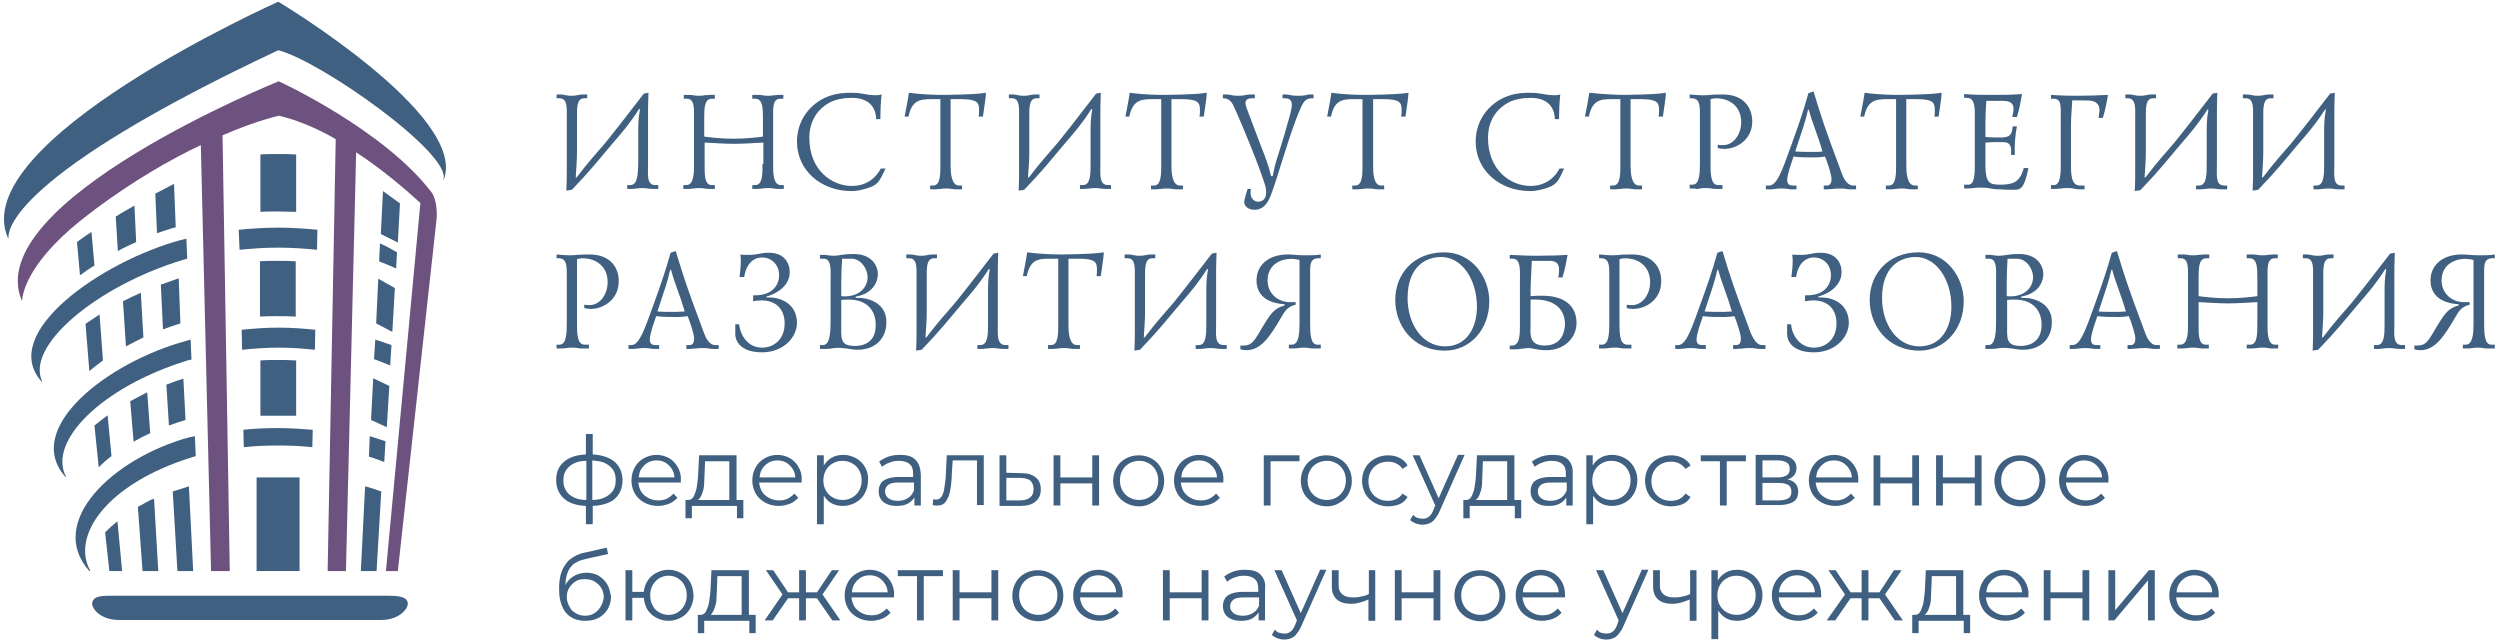 <svg width="428" height="110" viewBox="0 0 428 110" fill="none" xmlns="http://www.w3.org/2000/svg">
<g clip-path="url(#clip0_1220_502)">
<g clip-path="url(#clip1_1220_502)">
<path d="M107.888 31.689H107.378V32.344H108.252C108.471 32.344 108.762 32.272 108.981 32.272C109.345 32.199 109.709 32.199 110.073 32.199C110.802 32.199 110.947 32.344 111.822 32.344H112.696V31.689H112.186C110.656 31.689 110.947 29.795 110.947 28.119V19.013C110.947 18.649 110.947 18.066 111.02 15.881L110.219 16.027C108.543 18.212 105.338 22.364 103.735 24.331C102.279 26.079 101.04 27.318 98.709 30.378H98.563C98.636 29.43 98.782 27.172 98.782 26.152V20.033C98.782 18.503 98.709 16.828 100.02 16.828H100.53V16.172H99.729C99.365 16.172 99.073 16.245 98.709 16.318C98.418 16.391 98.126 16.391 97.835 16.391C97.543 16.391 97.252 16.391 96.961 16.318C96.596 16.245 96.305 16.172 96.014 16.172H95.285V16.828H95.795C97.179 16.828 97.034 18.503 97.034 20.033V28.629C97.034 30.086 97.034 31.179 96.961 32.636L97.908 32.49C101.259 28.993 102.351 27.537 104.755 24.695C106.504 22.656 107.742 21.272 109.418 18.649L109.563 18.722C109.272 20.325 109.272 21.344 109.272 22.801V27.974C109.199 29.795 109.199 31.689 107.888 31.689Z" fill="#3F6080"/>
<path d="M130.542 28.046C130.542 29.868 130.542 31.689 129.303 31.689H128.793V32.344H129.668C129.959 32.344 130.25 32.272 130.542 32.272C130.833 32.199 131.125 32.199 131.489 32.199C131.78 32.199 132.144 32.199 132.436 32.272C132.727 32.344 133.019 32.344 133.31 32.344H134.184V31.689H133.674C132.29 31.689 132.363 29.285 132.363 28.046V20.397C132.363 18.576 132.217 16.901 133.601 16.901H134.111V16.245H133.31C133.019 16.245 132.727 16.318 132.436 16.318C132.072 16.391 131.78 16.391 131.489 16.391C131.197 16.391 130.906 16.391 130.615 16.318C130.25 16.245 129.959 16.245 129.595 16.245H128.793V16.901H129.303C130.615 16.901 130.615 18.576 130.615 20.397V23.384C129.522 23.53 127.701 23.748 125.588 23.748C123.476 23.748 121.654 23.53 120.562 23.384V20.397C120.562 18.576 120.562 16.901 121.873 16.901H122.383V16.245H121.582C121.217 16.245 120.926 16.318 120.562 16.318C120.27 16.391 119.979 16.391 119.688 16.391C119.323 16.391 119.032 16.391 118.741 16.318C118.449 16.245 118.158 16.245 117.866 16.245H117.065V16.901H117.575C118.959 16.901 118.813 18.576 118.813 20.397V28.046C118.813 29.285 118.886 31.689 117.502 31.689H116.992V32.344H117.866C118.158 32.344 118.449 32.272 118.741 32.272C119.032 32.199 119.396 32.199 119.688 32.199C119.979 32.199 120.27 32.199 120.635 32.272C120.926 32.344 121.217 32.344 121.509 32.344H122.383V31.689H121.873C120.562 31.689 120.635 29.868 120.635 28.046V24.404C121.946 24.477 124.131 24.623 125.661 24.623C127.191 24.623 129.376 24.477 130.688 24.404V28.046H130.542Z" fill="#3F6080"/>
<path d="M147.516 32.49C150.357 31.834 150.503 31.179 151.596 28.848H150.794C149.993 30.45 148.318 31.834 145.841 31.834C142.417 31.834 138.556 29.139 138.556 23.603C138.556 20.252 140.45 18.43 141.907 17.629C143.072 16.974 144.529 16.755 145.841 16.755C149.483 16.755 149.993 19.232 149.993 20.397H150.722C150.722 20.252 150.722 20.106 150.722 19.96C150.722 19.013 150.794 17.119 150.94 16.172C150.649 16.245 150.212 16.391 148.9 16.245C148.172 16.172 147.298 15.881 145.768 15.881C144.602 15.881 143.437 15.954 142.344 16.318C139.357 17.192 136.443 20.033 136.443 24.258C136.443 29.139 140.523 32.709 145.768 32.709C146.351 32.709 146.933 32.636 147.516 32.49Z" fill="#3F6080"/>
<path d="M159.535 16.974H160.992V28.265C160.992 29.868 160.992 31.762 159.754 31.762H159.244V32.417H160.118C160.409 32.417 160.701 32.344 160.992 32.344C161.356 32.272 161.648 32.272 162.012 32.272C162.304 32.272 162.595 32.272 162.886 32.344C163.251 32.417 163.615 32.417 163.979 32.417H164.707V31.762H164.198C162.813 31.762 162.741 29.43 162.741 28.192V16.974H164.489C167.33 16.974 167.621 17.556 167.621 18.868C167.621 19.232 167.621 19.596 167.549 19.96H168.277C168.641 17.556 168.787 16.391 168.787 15.881C167.403 16.099 165.8 16.172 161.794 16.245C160.701 16.245 158.297 16.245 155.602 15.881C155.456 16.828 155.456 16.901 154.873 19.96H155.529C156.111 17.119 157.568 16.974 159.535 16.974Z" fill="#3F6080"/>
<path d="M188.383 28.192V19.013C188.383 18.649 188.383 18.066 188.456 15.881L187.654 16.027C185.979 18.212 182.774 22.364 181.171 24.331C179.714 26.079 178.476 27.318 176.145 30.378H175.999C176.072 29.43 176.217 27.172 176.217 26.152V20.033C176.217 18.503 176.145 16.828 177.456 16.828H177.966V16.172H177.164C176.8 16.172 176.509 16.245 176.145 16.318C175.853 16.391 175.562 16.391 175.27 16.391C174.979 16.391 174.688 16.391 174.396 16.318C174.032 16.245 173.741 16.172 173.449 16.172H172.721V16.828H173.231C174.615 16.828 174.469 18.503 174.469 20.033V28.629C174.469 30.086 174.469 31.179 174.396 32.636L175.343 32.49C178.694 28.993 179.787 27.537 182.191 24.695C183.939 22.656 185.178 21.272 186.853 18.649L186.999 18.722C186.707 20.325 186.707 21.344 186.707 22.801V27.974C186.707 29.795 186.707 31.689 185.396 31.689H184.886V32.344H185.76C185.979 32.344 186.27 32.272 186.489 32.272C186.853 32.199 187.217 32.199 187.582 32.199C188.31 32.199 188.456 32.344 189.33 32.344H190.204V31.689H189.694C188.164 31.689 188.383 29.868 188.383 28.192Z" fill="#3F6080"/>
<path d="M197.344 16.974H198.801V28.265C198.801 29.868 198.801 31.762 197.562 31.762H197.053V32.417H197.927C198.218 32.417 198.509 32.344 198.801 32.344C199.165 32.272 199.456 32.272 199.821 32.272C200.112 32.272 200.403 32.272 200.695 32.344C201.059 32.417 201.423 32.417 201.788 32.417H202.516V31.762H202.006C200.622 31.762 200.549 29.43 200.549 28.192V16.974H202.298C205.139 16.974 205.43 17.556 205.43 18.868C205.43 19.232 205.43 19.596 205.357 19.96H206.086C206.45 17.556 206.596 16.391 206.596 15.881C205.211 16.099 203.609 16.172 199.602 16.245C198.509 16.245 196.105 16.245 193.41 15.881C193.264 16.828 193.264 16.901 192.682 19.96H193.337C193.92 17.119 195.377 16.974 197.344 16.974Z" fill="#3F6080"/>
<path d="M215.41 34.53C214.973 34.53 214.098 34.239 214.098 33C214.098 32.782 214.098 32.563 214.171 32.344H213.588C213.443 32.782 213.006 34.239 213.006 34.603C213.006 35.113 213.516 35.914 214.754 35.914C217.085 35.914 217.595 33.364 218.542 30.596C219.708 26.954 221.383 21.272 222.767 18.285C223.131 17.556 223.496 16.828 224.516 16.828H224.88V16.172H224.224C223.933 16.172 223.641 16.245 223.423 16.318C223.059 16.391 222.622 16.391 222.257 16.391C221.893 16.391 221.529 16.391 221.092 16.318C220.8 16.245 220.509 16.172 220.145 16.172H219.562V16.828H219.999C220.363 16.828 221.456 16.828 221.092 18.576C221.019 19.086 220.8 19.96 219.853 23.166C218.469 27.828 218.396 27.464 217.886 30.159H217.595C217.085 27.755 216.284 26.225 214.244 20.689C213.443 18.576 213.224 18.066 213.224 17.629C213.224 17.338 213.37 16.828 214.244 16.828H214.827V16.172H214.026C213.661 16.172 213.37 16.245 213.006 16.318C212.641 16.391 212.35 16.391 211.986 16.391C211.622 16.391 211.33 16.391 210.966 16.318C210.602 16.245 210.31 16.172 210.019 16.172H209.363V16.828C210.529 16.755 211.039 17.775 211.257 18.285C212.933 21.927 215.774 28.994 216.648 31.907C217.158 34.239 215.92 34.53 215.41 34.53Z" fill="#3F6080"/>
<path d="M235.079 28.192V16.974H236.827C239.668 16.974 239.959 17.556 239.959 18.868C239.959 19.232 239.959 19.596 239.886 19.96H240.615C240.979 17.556 241.125 16.391 241.125 15.881C239.741 16.099 238.138 16.172 234.131 16.245C233.039 16.245 230.635 16.245 227.939 15.881C227.794 16.828 227.794 16.901 227.211 19.96H227.867C228.449 17.119 229.833 16.974 231.8 16.974H233.257V28.265C233.257 29.868 233.257 31.762 232.019 31.762H231.509V32.417H232.383C232.675 32.417 232.966 32.344 233.257 32.344C233.622 32.272 233.913 32.272 234.277 32.272C234.569 32.272 234.86 32.272 235.151 32.344C235.516 32.417 235.88 32.417 236.244 32.417H236.973V31.762H236.463C235.078 31.762 235.079 29.43 235.079 28.192Z" fill="#3F6080"/>
<path d="M261.959 32.709C262.542 32.709 263.125 32.636 263.708 32.49C266.549 31.834 266.694 31.179 267.787 28.848H266.986C266.184 30.45 264.509 31.834 262.032 31.834C258.608 31.834 254.747 29.139 254.747 23.603C254.747 20.252 256.641 18.43 258.098 17.629C259.264 16.974 260.721 16.755 262.032 16.755C265.675 16.755 266.184 19.232 266.184 20.397H266.913C266.913 20.252 266.913 20.106 266.913 19.96C266.913 19.013 266.986 17.119 267.131 16.172C266.84 16.245 266.403 16.391 265.092 16.245C264.363 16.172 263.489 15.881 261.959 15.881C260.794 15.881 259.628 15.954 258.535 16.318C255.549 17.192 252.635 20.033 252.635 24.258C252.635 29.139 256.714 32.709 261.959 32.709Z" fill="#3F6080"/>
<path d="M272.086 15.881C271.94 16.828 271.94 16.901 271.357 19.96H272.013C272.596 17.119 273.98 16.974 275.947 16.974H277.404V28.265C277.404 29.868 277.404 31.762 276.165 31.762H275.655V32.417H276.53C276.821 32.417 277.112 32.344 277.404 32.344C277.768 32.272 278.059 32.272 278.424 32.272C278.715 32.272 279.006 32.272 279.298 32.344C279.662 32.417 280.026 32.417 280.391 32.417H281.119V31.762H280.609C279.225 31.762 279.152 29.43 279.152 28.192V16.974H280.9C283.742 16.974 284.033 17.556 284.033 18.868C284.033 19.232 284.033 19.596 283.96 19.96H284.689C285.053 17.556 285.198 16.391 285.198 15.881C283.814 16.099 282.212 16.172 278.205 16.245C277.185 16.245 274.781 16.172 272.086 15.881Z" fill="#3F6080"/>
<path d="M291.026 32.272C291.39 32.199 291.681 32.199 292.046 32.199C292.337 32.199 292.701 32.199 292.993 32.272C293.284 32.344 293.575 32.344 293.794 32.344H294.887V31.689H294.158C292.774 31.689 292.847 29.503 292.847 27.537V16.974C293.138 16.901 293.43 16.828 293.794 16.828C296.198 16.828 298.092 18.285 298.092 20.907C298.092 23.093 296.708 24.841 295.032 24.841C294.668 24.841 294.377 24.841 294.085 24.768V25.351C294.377 25.424 294.741 25.497 295.178 25.497C297.509 25.497 299.986 23.748 299.986 20.835C299.986 18.358 298.456 16.172 294.959 16.172C292.337 16.172 292.92 16.318 291.39 16.318C290.88 16.318 290.297 16.245 289.277 16.172V16.828C291.171 16.682 291.026 18.066 291.026 20.543V27.755C291.026 29.431 291.026 31.616 289.787 31.616H289.277V32.272H290.152C290.443 32.417 290.734 32.344 291.026 32.272Z" fill="#3F6080"/>
<path d="M315.356 29.795C314.992 28.848 313.826 25.643 313.389 24.477C311.714 19.888 310.912 17.047 310.475 15.663L309.601 15.954C308.727 19.086 307.926 21.345 307.197 23.384C305.449 28.119 304.429 31.762 302.899 31.762H302.316V32.418H303.191C303.409 32.418 303.701 32.345 303.919 32.345C304.283 32.272 304.648 32.272 305.012 32.272C305.376 32.272 305.667 32.272 306.032 32.345C306.323 32.418 306.614 32.418 306.833 32.418H307.561V31.762H306.906C305.522 31.762 305.959 30.305 306.396 28.775L307.052 26.808C308.217 26.954 309.383 26.954 310.84 26.954C311.35 26.954 311.859 26.881 312.442 26.808C312.806 27.683 313.171 28.775 313.462 29.941C313.753 31.252 313.316 31.762 312.806 31.762H312.224V32.418H312.806C313.171 32.418 313.462 32.345 313.826 32.345C314.263 32.272 314.7 32.272 315.138 32.272C315.502 32.272 315.793 32.272 316.085 32.345C316.376 32.418 316.667 32.418 316.886 32.418H317.76V31.762H317.177C316.157 31.689 315.575 30.378 315.356 29.795ZM310.548 26.007C309.528 26.007 308.217 26.007 307.343 25.934C308.581 22.073 309.018 21.126 309.528 18.795H309.674C310.33 21.272 311.131 22.875 312.005 25.934C311.568 26.007 311.058 26.007 310.548 26.007Z" fill="#3F6080"/>
<path d="M323.152 16.974H324.609V28.265C324.609 29.868 324.609 31.762 323.371 31.762H322.861V32.417H323.735C324.027 32.417 324.318 32.344 324.609 32.344C324.974 32.272 325.265 32.272 325.629 32.272C325.921 32.272 326.212 32.272 326.503 32.344C326.868 32.417 327.232 32.417 327.596 32.417H328.325V31.762H327.815C326.431 31.762 326.358 29.43 326.358 28.192V16.974H328.106C330.947 16.974 331.239 17.556 331.239 18.868C331.239 19.232 331.239 19.596 331.166 19.96H331.894C332.258 17.556 332.404 16.391 332.404 15.881C331.02 16.099 329.417 16.172 325.411 16.245C324.318 16.245 321.914 16.245 319.219 15.881C319.073 16.828 319.073 16.901 318.49 19.96H319.146C319.729 17.119 321.186 16.974 323.152 16.974Z" fill="#3F6080"/>
<path d="M342.383 32.417C343.111 32.49 343.913 32.49 344.714 32.49C345.807 32.49 346.535 32.49 347.264 28.775H346.462C345.807 31.325 344.423 31.616 342.383 31.616C340.635 31.616 339.906 31.325 339.906 28.265V24.404L341.436 24.331H342.966C344.204 24.331 344.423 25.133 344.277 26.517H344.933C344.86 24.768 345.005 23.166 345.297 21.636H344.568C344.495 23.239 343.84 23.457 342.893 23.53H341.363L339.906 23.457V20.835C339.906 19.742 339.979 18.576 340.052 17.265H342.82C344.641 17.265 344.714 18.067 344.714 18.722C344.714 19.086 344.641 19.523 344.495 20.033H345.297C345.734 18.649 345.952 17.338 346.171 16.1C344.204 16.245 343.039 16.245 341.072 16.245C339.323 16.245 338.158 16.245 336.264 16.1V16.755H336.774C338.231 16.755 338.085 18.868 338.085 20.252V28.192C338.085 29.576 338.085 31.616 336.992 31.616H336.264V32.272H336.846C337.721 32.272 338.303 32.053 339.615 32.126C339.906 32.126 340.125 32.199 340.416 32.199C341.072 32.345 341.727 32.417 342.383 32.417Z" fill="#3F6080"/>
<path d="M355.933 32.417H356.88V31.762H356.079C354.476 31.762 354.549 29.576 354.549 27.537V21.563C354.549 21.053 354.549 20.252 354.767 17.192H357.026C357.827 17.192 359.43 17.192 359.43 18.868C359.43 19.159 359.357 19.45 359.284 20.179H360.012C360.377 18.941 360.668 17.629 360.887 16.245C359.503 16.318 357.681 16.391 355.787 16.391C354.695 16.391 353.092 16.391 351.125 16.245V16.901H351.562C352.946 16.901 352.8 18.212 352.8 20.033V27.828C352.8 29.212 352.873 31.689 351.635 31.689H351.125V32.344H351.999C352.291 32.344 352.582 32.272 352.873 32.272C353.165 32.199 353.529 32.199 353.82 32.199C354.257 32.199 354.622 32.199 354.986 32.272C355.277 32.344 355.642 32.417 355.933 32.417Z" fill="#3F6080"/>
<path d="M365.549 20.106V28.702C365.549 30.159 365.549 31.252 365.476 32.709L366.423 32.563C369.774 29.066 370.866 27.609 373.27 24.768C375.019 22.729 376.257 21.344 377.933 18.722L378.078 18.795C377.787 20.397 377.787 21.417 377.787 22.874V28.046C377.787 29.868 377.787 31.762 376.476 31.762H375.966V32.417H376.84C377.058 32.417 377.35 32.344 377.568 32.344C377.933 32.272 378.297 32.272 378.661 32.272C379.39 32.272 379.535 32.417 380.409 32.417H381.284V31.762H380.774C379.244 31.762 379.535 29.868 379.535 28.192V19.013C379.535 18.649 379.535 18.066 379.608 15.881L378.807 16.027C377.131 18.212 373.926 22.364 372.323 24.331C370.866 26.079 369.628 27.318 367.297 30.378H367.151C367.224 29.43 367.37 27.172 367.37 26.152V20.033C367.37 18.503 367.297 16.828 368.608 16.828H369.118V16.172H368.317C367.952 16.172 367.661 16.245 367.297 16.318C367.006 16.391 366.714 16.391 366.423 16.391C366.131 16.391 365.84 16.391 365.549 16.318C365.184 16.245 364.893 16.172 364.602 16.172H363.873V16.828H364.383C365.694 16.901 365.549 18.576 365.549 20.106Z" fill="#3F6080"/>
<path d="M398.184 18.795C397.892 20.397 397.892 21.417 397.892 22.874V28.046C397.892 29.868 397.892 31.762 396.581 31.762H396.071V32.417H396.945C397.164 32.417 397.455 32.344 397.674 32.344C398.038 32.272 398.402 32.272 398.767 32.272C399.495 32.272 399.641 32.417 400.515 32.417H401.389V31.762H400.879C399.349 31.762 399.641 29.868 399.641 28.192V19.013C399.641 18.649 399.641 18.066 399.714 15.881L398.912 16.027C397.237 18.212 394.032 22.364 392.429 24.331C390.972 26.079 389.733 27.318 387.402 30.378H387.257C387.33 29.43 387.475 27.172 387.475 26.152V20.033C387.475 18.503 387.402 16.828 388.714 16.828H389.224V16.172H388.422C388.058 16.172 387.767 16.245 387.402 16.318C387.111 16.391 386.82 16.391 386.528 16.391C386.237 16.391 385.945 16.391 385.654 16.318C385.29 16.245 384.998 16.172 384.707 16.172H383.979V16.828H384.488C385.873 16.828 385.727 18.503 385.727 20.033V28.629C385.727 30.086 385.727 31.179 385.654 32.636L386.601 32.49C389.952 28.993 391.045 27.537 393.449 24.695C395.197 22.656 396.435 21.272 398.111 18.649L398.184 18.795Z" fill="#3F6080"/>
<path d="M100.967 43.563C98.345 43.563 98.928 43.709 97.398 43.709C96.888 43.709 96.305 43.636 95.285 43.563V44.219C97.179 44.073 97.034 45.457 97.034 47.934V55.146C97.034 56.821 97.034 59.007 95.795 59.007H95.285V59.662H96.159C96.451 59.662 96.669 59.59 96.961 59.59C97.325 59.517 97.616 59.517 97.981 59.517C98.272 59.517 98.636 59.517 98.927 59.59C99.219 59.662 99.51 59.662 99.729 59.662H100.822V59.007H100.093C98.709 59.007 98.782 56.821 98.782 54.854V44.364C99.073 44.291 99.365 44.219 99.729 44.219C102.133 44.219 104.027 45.676 104.027 48.298C104.027 50.483 102.643 52.232 100.967 52.232C100.603 52.232 100.312 52.232 100.02 52.159V52.742C100.312 52.815 100.676 52.888 101.113 52.888C103.444 52.888 105.921 51.139 105.921 48.225C105.994 45.748 104.391 43.563 100.967 43.563Z" fill="#3F6080"/>
<path d="M120.563 57.113C120.198 56.166 119.033 52.961 118.596 51.795C116.92 47.206 116.119 44.365 115.682 42.98L114.808 43.272C113.933 46.404 113.132 48.663 112.404 50.702C110.655 55.437 109.635 59.08 108.106 59.08H107.596V59.735H108.47C108.688 59.735 108.98 59.663 109.198 59.663C109.563 59.59 109.927 59.59 110.291 59.59C110.655 59.59 110.947 59.59 111.311 59.663C111.602 59.735 111.894 59.735 112.112 59.735H112.841V59.08H112.185C110.801 59.08 111.238 57.623 111.675 56.093L112.331 54.126C113.496 54.272 114.662 54.272 116.119 54.272C116.629 54.272 117.139 54.199 117.722 54.126C118.086 55 118.45 56.093 118.741 57.259C119.033 58.57 118.596 59.08 118.086 59.08H117.503V59.735H118.086C118.45 59.735 118.741 59.663 119.106 59.663C119.543 59.59 119.98 59.59 120.417 59.59C120.781 59.59 121.073 59.59 121.364 59.663C121.655 59.735 121.947 59.735 122.165 59.735H123.039V59.08H122.457C121.364 59.08 120.781 57.696 120.563 57.113ZM115.755 53.398C114.735 53.398 113.424 53.398 112.549 53.325C113.788 49.464 114.225 48.517 114.735 46.186H114.88C115.536 48.663 116.337 50.265 117.212 53.325C116.774 53.325 116.265 53.398 115.755 53.398Z" fill="#3F6080"/>
<path d="M131.709 50.92H131.199V50.775C134.186 49.901 135.205 48.079 135.205 46.623C135.205 45.02 134.258 43.272 131.636 43.272C129.887 43.272 130.106 43.636 127.993 43.636C127.484 43.636 127.046 43.636 126.755 43.563C126.755 43.854 126.828 44.146 126.828 44.437C126.828 45.53 126.755 46.331 126.609 47.424H127.411C127.848 44.583 129.523 44.073 130.47 44.073C131.927 44.073 133.384 45.166 133.384 47.132C133.384 48.662 132.364 50.556 129.305 50.556C129.159 50.556 129.086 50.556 128.94 50.556V51.576C129.232 51.503 129.815 51.43 130.397 51.43C132.729 51.43 134.331 52.815 134.331 55.364C134.331 58.278 132.291 59.517 130.47 59.517C128.066 59.517 126.755 57.477 126.537 55.51H125.881V57.258C125.881 58.205 126.609 60.318 130.47 60.318C134.113 60.318 136.444 57.768 136.444 55.218C136.371 51.94 133.603 50.92 131.709 50.92Z" fill="#3F6080"/>
<path d="M147.006 50.993H146.496V50.775C149.119 50.338 150.284 48.59 150.284 46.914C150.284 45.311 149.046 43.49 146.205 43.49C144.092 43.49 143.801 43.782 142.635 43.782C141.688 43.782 141.688 43.563 140.377 43.636V44.292H141.033C142.417 44.292 142.198 46.404 142.198 47.861V54.927C142.198 56.748 142.125 59.08 140.887 59.08H140.377V59.735H141.251C142.781 59.735 142.635 59.444 144.238 59.59C145.258 59.662 145.913 59.881 146.788 59.881C150.211 59.881 151.741 57.55 151.741 55.292C151.887 52.013 148.827 50.993 147.006 50.993ZM144.019 48.662C144.019 47.133 144.092 45.166 144.165 44.292H145.768C147.443 44.292 148.536 46.113 148.536 47.424C148.536 49.464 146.715 50.993 144.019 50.702V48.662ZM146.423 59.225C143.728 59.225 144.019 57.987 144.019 55.219V51.358C144.456 51.285 144.821 51.285 145.258 51.285C148.463 51.285 149.92 53.179 149.92 55.583C149.993 59.007 147.225 59.225 146.423 59.225Z" fill="#3F6080"/>
<path d="M170.826 55.51V46.404C170.826 46.04 170.826 45.457 170.899 43.272L170.098 43.417C168.422 45.603 165.217 49.755 163.614 51.722C162.157 53.47 160.919 54.709 158.588 57.768H158.442C158.515 56.821 158.661 54.563 158.661 53.543V47.424C158.661 45.894 158.588 44.218 159.899 44.218H160.409V43.563H159.608C159.244 43.563 158.952 43.636 158.588 43.709C158.297 43.781 158.005 43.781 157.714 43.781C157.422 43.781 157.131 43.781 156.84 43.709C156.475 43.636 156.184 43.563 155.893 43.563H155.164V44.218H155.674C157.058 44.218 156.912 45.894 156.912 47.424V56.02C156.912 57.477 156.912 58.569 156.84 60.026L157.787 59.881C161.138 56.384 162.23 54.927 164.634 52.086C166.383 50.046 167.621 48.662 169.297 46.04L169.442 46.112C169.151 47.715 169.151 48.735 169.151 50.192V55.364C169.151 57.185 169.151 59.079 167.84 59.079H167.33V59.735H168.204C168.422 59.735 168.714 59.662 168.932 59.662C169.297 59.589 169.661 59.589 170.025 59.589C170.753 59.589 170.899 59.735 171.773 59.735H172.648V59.079H172.138C170.608 59.079 170.826 57.185 170.826 55.51Z" fill="#3F6080"/>
<path d="M175.853 43.199C175.708 44.146 175.708 44.219 175.125 47.278H175.781C176.363 44.437 177.748 44.291 179.714 44.291H181.171V55.583C181.171 57.185 181.171 59.08 179.933 59.08H179.423V59.735H180.297C180.589 59.735 180.88 59.662 181.171 59.662C181.536 59.59 181.827 59.59 182.191 59.59C182.483 59.59 182.774 59.59 183.065 59.662C183.43 59.735 183.794 59.735 184.158 59.735H184.887V59.08H184.377C182.993 59.08 182.92 56.748 182.92 55.51V44.291H184.668C187.509 44.291 187.8 44.874 187.8 46.185C187.8 46.55 187.801 46.914 187.728 47.278H188.456C188.82 44.874 188.966 43.709 188.966 43.199C187.582 43.417 185.979 43.49 181.973 43.563C180.953 43.563 178.622 43.563 175.853 43.199Z" fill="#3F6080"/>
<path d="M208.197 55.51V46.404C208.197 46.04 208.197 45.457 208.27 43.272L207.469 43.417C205.793 45.603 202.588 49.755 200.985 51.722C199.529 53.47 198.29 54.709 195.959 57.768H195.813C195.886 56.821 196.032 54.563 196.032 53.543V47.424C196.032 45.894 195.959 44.218 197.27 44.218H197.78V43.563H196.979C196.615 43.563 196.323 43.636 195.959 43.709C195.668 43.781 195.376 43.781 195.085 43.781C194.793 43.781 194.502 43.781 194.211 43.709C193.846 43.636 193.555 43.563 193.264 43.563H192.535V44.218H193.045C194.429 44.218 194.284 45.894 194.284 47.424V56.02C194.284 57.477 194.284 58.569 194.211 60.026L195.158 59.881C198.509 56.384 199.601 54.927 202.005 52.086C203.754 50.046 204.992 48.662 206.668 46.04L206.813 46.112C206.522 47.715 206.522 48.735 206.522 50.192V55.364C206.522 57.185 206.522 59.079 205.211 59.079H204.701V59.735H205.575C205.793 59.735 206.085 59.662 206.303 59.662C206.668 59.589 207.032 59.589 207.396 59.589C208.125 59.589 208.27 59.735 209.144 59.735H210.019V59.079H209.509C207.906 59.079 208.197 57.185 208.197 55.51Z" fill="#3F6080"/>
<path d="M220.436 43.563C217.376 43.563 215.118 45.239 215.118 48.007C215.118 50.192 216.502 51.868 219.926 52.086V52.305C218.323 52.669 217.595 53.689 216.793 54.927C214.972 57.768 214.681 59.152 212.932 59.152C212.714 59.152 212.568 59.152 212.35 59.152V59.808C212.714 59.881 213.005 59.954 213.369 59.954C215.992 59.954 217.522 57.404 219.343 54.344C219.999 53.179 220.436 52.523 221.82 52.159V51.722H220.727C218.979 51.722 217.012 50.411 217.012 48.007C217.012 44.874 220.071 43.854 222.475 44.51V55.364C222.475 56.894 222.403 59.007 221.164 59.007H220.654V59.662H221.528C221.82 59.662 222.111 59.59 222.33 59.59C222.621 59.517 222.985 59.517 223.277 59.517C224.224 59.517 223.86 59.662 225.025 59.662H226.118V59.007H225.535C224.297 59.007 224.297 56.967 224.297 55.073V47.861C224.297 45.311 224.078 44.073 226.118 44.219V43.563C225.316 43.709 224.515 43.709 223.422 43.709C222.111 43.709 221.383 43.563 220.436 43.563Z" fill="#3F6080"/>
<path d="M247.245 43.199C242.072 43.199 238.867 46.841 238.867 51.358C238.867 55.583 241.781 60.026 247.39 60.026C251.688 60.026 254.967 56.384 254.967 51.576C254.967 47.497 252.053 43.199 247.245 43.199ZM247.39 59.298C243.384 59.298 240.98 55.291 240.98 51.066C240.98 45.603 244.112 44 246.735 44C250.231 44 252.854 47.788 252.854 52.523C252.854 56.093 251.106 59.298 247.39 59.298Z" fill="#3F6080"/>
<path d="M264.072 50.629C263.417 50.629 262.688 50.629 262.032 50.702V49.536C262.032 48.735 262.105 47.861 262.251 44.656H265.019C265.675 44.656 266.913 44.583 266.913 46.185C266.913 46.404 266.913 46.914 266.768 47.497H267.496C267.933 46.113 268.152 44.801 268.37 43.636C267.423 43.709 265.456 43.781 263.271 43.781C262.251 43.781 261.231 43.781 260.211 43.709C259.628 43.709 259.046 43.636 258.463 43.636V44.291H258.973C260.43 44.291 260.211 46.404 260.211 48.371V55.437C260.211 57.258 260.284 59.444 258.463 59.152V59.808H259.41C260.138 59.808 261.085 59.589 261.595 59.589C262.688 59.589 262.834 59.954 264.801 59.954C267.642 59.954 269.9 57.987 269.9 55.291C269.9 52.45 267.933 50.629 264.072 50.629ZM264.436 59.152C261.595 59.152 262.032 56.967 262.032 55.364V51.285C262.324 51.285 262.615 51.285 262.907 51.285C265.529 51.285 267.933 52.45 267.933 55.583C267.86 56.166 267.787 59.152 264.436 59.152Z" fill="#3F6080"/>
<path d="M279.444 43.563C276.821 43.563 277.404 43.709 275.874 43.709C275.364 43.709 274.782 43.636 273.762 43.563V44.219C275.656 44.073 275.51 45.457 275.51 47.934V55.146C275.51 56.821 275.51 59.007 274.272 59.007H273.762V59.662H274.636C274.927 59.662 275.146 59.59 275.437 59.59C275.801 59.517 276.093 59.517 276.457 59.517C276.748 59.517 277.113 59.517 277.404 59.59C277.695 59.662 277.987 59.662 278.205 59.662H279.298V59.007H278.57C277.186 59.007 277.258 56.821 277.258 54.854V44.364C277.55 44.291 277.841 44.219 278.205 44.219C280.609 44.219 282.503 45.676 282.503 48.298C282.503 50.483 281.119 52.232 279.444 52.232C279.08 52.232 278.788 52.232 278.497 52.159V52.742C278.788 52.815 279.152 52.888 279.59 52.888C281.921 52.888 284.398 51.139 284.398 48.225C284.47 45.748 282.868 43.563 279.444 43.563Z" fill="#3F6080"/>
<path d="M299.768 57.113C299.403 56.166 298.238 52.961 297.801 51.795C296.125 47.206 295.324 44.365 294.887 42.98L294.013 43.272C293.139 46.404 292.337 48.663 291.609 50.702C289.86 55.437 288.841 59.08 287.311 59.08H286.801V59.735H287.675C287.894 59.735 288.185 59.663 288.403 59.663C288.768 59.59 289.132 59.59 289.496 59.59C289.86 59.59 290.152 59.59 290.516 59.663C290.807 59.735 291.099 59.735 291.317 59.735H292.046V59.08H291.39C290.006 59.08 290.443 57.623 290.88 56.093L291.536 54.126C292.701 54.272 293.867 54.272 295.324 54.272C295.834 54.272 296.344 54.199 296.927 54.126C297.291 55 297.655 56.093 297.946 57.259C298.238 58.57 297.801 59.08 297.291 59.08H296.708V59.735H297.291C297.655 59.735 297.946 59.663 298.311 59.663C298.748 59.59 299.185 59.59 299.622 59.59C299.986 59.59 300.278 59.59 300.569 59.663C300.86 59.735 301.152 59.735 301.37 59.735H302.244V59.08H301.662C300.642 59.08 300.059 57.696 299.768 57.113ZM295.033 53.398C294.013 53.398 292.701 53.398 291.827 53.325C293.066 49.464 293.503 48.517 294.013 46.186H294.158C294.814 48.663 295.615 50.265 296.49 53.325C296.052 53.325 295.542 53.398 295.033 53.398Z" fill="#3F6080"/>
<path d="M311.787 50.92H311.277V50.775C314.264 49.901 315.283 48.079 315.283 46.623C315.283 45.02 314.336 43.272 311.714 43.272C309.966 43.272 310.184 43.636 308.072 43.636C307.562 43.636 307.125 43.636 306.833 43.563C306.833 43.854 306.906 44.146 306.906 44.437C306.906 45.53 306.833 46.331 306.687 47.424H307.489C307.926 44.583 309.601 44.073 310.548 44.073C312.005 44.073 313.462 45.166 313.462 47.132C313.462 48.662 312.442 50.556 309.383 50.556C309.237 50.556 309.164 50.556 309.019 50.556V51.576C309.31 51.503 309.893 51.43 310.476 51.43C312.807 51.43 314.409 52.815 314.409 55.364C314.409 58.278 312.37 59.517 310.548 59.517C308.144 59.517 306.833 57.477 306.615 55.51H305.959V57.258C305.959 58.205 306.687 60.318 310.548 60.318C314.191 60.318 316.522 57.768 316.522 55.218C316.449 51.94 313.754 50.92 311.787 50.92Z" fill="#3F6080"/>
<path d="M328.469 43.199C323.297 43.199 320.092 46.841 320.092 51.358C320.092 55.583 323.006 60.026 328.615 60.026C332.913 60.026 336.191 56.384 336.191 51.576C336.191 47.497 333.277 43.199 328.469 43.199ZM328.615 59.298C324.608 59.298 322.204 55.291 322.204 51.066C322.204 45.603 325.337 44 327.959 44C331.456 44 334.079 47.788 334.079 52.523C334.079 56.093 332.33 59.298 328.615 59.298Z" fill="#3F6080"/>
<path d="M346.535 50.993H346.025V50.775C348.648 50.338 349.814 48.59 349.814 46.914C349.814 45.311 348.575 43.49 345.734 43.49C343.621 43.49 343.33 43.782 342.165 43.782C341.218 43.782 341.218 43.563 339.906 43.636V44.292H340.562C341.946 44.292 341.727 46.404 341.727 47.861V54.927C341.727 56.748 341.655 59.08 340.416 59.08H339.906V59.735H340.78C342.31 59.735 342.165 59.444 343.767 59.59C344.787 59.662 345.443 59.881 346.317 59.881C349.741 59.881 351.271 57.55 351.271 55.292C351.416 52.013 348.357 50.993 346.535 50.993ZM343.549 48.662C343.549 47.133 343.621 45.166 343.694 44.292H345.297C346.972 44.292 348.065 46.113 348.065 47.424C348.065 49.464 346.244 50.993 343.549 50.702V48.662ZM346.025 59.225C343.33 59.225 343.622 57.987 343.622 55.219V51.358C344.059 51.285 344.423 51.285 344.86 51.285C348.065 51.285 349.522 53.179 349.522 55.583C349.522 59.007 346.754 59.225 346.025 59.225Z" fill="#3F6080"/>
<path d="M367.297 57.113C366.933 56.166 365.767 52.961 365.33 51.795C363.655 47.206 362.853 44.365 362.416 42.98L361.542 43.272C360.668 46.404 359.866 48.663 359.138 50.702C357.39 55.437 356.37 59.08 354.84 59.08H354.33V59.735H355.204C355.423 59.735 355.714 59.663 355.933 59.663C356.297 59.59 356.661 59.59 357.025 59.59C357.39 59.59 357.681 59.59 358.045 59.663C358.337 59.735 358.628 59.735 358.847 59.735H359.575V59.08H358.919C357.535 59.08 357.972 57.623 358.41 56.093L359.065 54.126C360.231 54.272 361.396 54.272 362.853 54.272C363.363 54.272 363.873 54.199 364.456 54.126C364.82 55 365.184 56.093 365.476 57.259C365.767 58.57 365.33 59.08 364.82 59.08H364.237V59.735H364.82C365.184 59.735 365.476 59.663 365.84 59.663C366.277 59.59 366.714 59.59 367.151 59.59C367.515 59.59 367.807 59.59 368.098 59.663C368.39 59.735 368.681 59.735 368.9 59.735H369.774V59.08H369.191C368.098 59.08 367.516 57.696 367.297 57.113ZM362.489 53.398C361.469 53.398 360.158 53.398 359.284 53.325C360.522 49.464 360.959 48.517 361.469 46.186H361.615C362.27 48.663 363.072 50.265 363.946 53.325C363.582 53.325 362.999 53.398 362.489 53.398Z" fill="#3F6080"/>
<path d="M388.205 55.364V47.715C388.205 45.894 388.06 44.219 389.444 44.219H389.954V43.563H389.152C388.861 43.563 388.57 43.636 388.278 43.636C387.914 43.709 387.623 43.709 387.331 43.709C387.04 43.709 386.748 43.709 386.457 43.636C386.093 43.563 385.801 43.563 385.437 43.563H384.636V44.219H385.146C386.457 44.219 386.457 45.894 386.457 47.715V50.702C385.364 50.848 383.543 51.066 381.431 51.066C379.318 51.066 377.497 50.848 376.404 50.702V47.715C376.404 45.894 376.404 44.219 377.715 44.219H378.225V43.563H377.351C376.987 43.563 376.695 43.636 376.331 43.636C376.04 43.709 375.748 43.709 375.457 43.709C375.093 43.709 374.801 43.709 374.51 43.636C374.219 43.563 373.927 43.563 373.636 43.563H372.835V44.219H373.344C374.729 44.219 374.583 45.894 374.583 47.715V55.364C374.583 56.603 374.656 59.007 373.272 59.007H372.762V59.662H373.636C373.927 59.662 374.219 59.59 374.51 59.59C374.801 59.517 375.166 59.517 375.457 59.517C375.748 59.517 376.04 59.517 376.404 59.59C376.695 59.662 376.987 59.662 377.278 59.662H378.152V59.007H377.643C376.331 59.007 376.404 57.185 376.404 55.364V51.722C377.715 51.795 379.901 51.941 381.431 51.941C382.96 51.941 385.146 51.795 386.457 51.722V55.364C386.457 57.185 386.457 59.007 385.219 59.007H384.636V59.662H385.51C385.801 59.662 386.093 59.59 386.384 59.59C386.676 59.517 386.967 59.517 387.331 59.517C387.623 59.517 387.987 59.517 388.278 59.59C388.57 59.662 388.861 59.662 389.152 59.662H390.027V59.007H389.517C388.133 59.08 388.205 56.676 388.205 55.364Z" fill="#3F6080"/>
<path d="M409.914 55.51V46.404C409.914 46.04 409.914 45.457 409.987 43.272L409.186 43.417C407.51 45.603 404.305 49.755 402.702 51.722C401.245 53.47 400.007 54.709 397.676 57.768H397.53C397.603 56.821 397.749 54.563 397.749 53.543V47.424C397.749 45.894 397.676 44.218 398.987 44.218H399.497V43.563H398.696C398.331 43.563 398.04 43.636 397.676 43.709C397.384 43.781 397.093 43.781 396.802 43.781C396.51 43.781 396.219 43.781 395.927 43.709C395.563 43.636 395.272 43.563 394.98 43.563H394.252V44.218H394.762C396.146 44.218 396 45.894 396 47.424V56.02C396 57.477 396 58.569 395.927 60.026L396.874 59.881C400.225 56.384 401.318 54.927 403.722 52.086C405.47 50.046 406.709 48.662 408.384 46.04L408.53 46.112C408.239 47.715 408.239 48.735 408.239 50.192V55.364C408.239 57.185 408.239 59.079 406.927 59.079H406.418V59.735H407.292C407.51 59.735 407.802 59.662 408.02 59.662C408.384 59.589 408.749 59.589 409.113 59.589C409.841 59.589 409.987 59.735 410.861 59.735H411.735V59.079H411.225C409.623 59.079 409.914 57.185 409.914 55.51Z" fill="#3F6080"/>
<path d="M427.106 44.219V43.563C426.305 43.709 425.503 43.709 424.411 43.709C423.099 43.709 422.444 43.563 421.424 43.563C418.364 43.563 416.106 45.239 416.106 48.007C416.106 50.192 417.49 51.868 420.914 52.086V52.305C419.311 52.669 418.583 53.689 417.782 54.927C415.96 57.768 415.669 59.152 413.921 59.152C413.702 59.152 413.556 59.152 413.338 59.152V59.808C413.702 59.881 413.993 59.954 414.358 59.954C416.98 59.954 418.51 57.404 420.331 54.344C420.987 53.179 421.424 52.523 422.808 52.159V51.722H421.715C419.967 51.722 418 50.411 418 48.007C418 44.874 421.06 43.854 423.464 44.51V55.364C423.464 56.894 423.391 59.007 422.152 59.007H421.642V59.662H422.517C422.808 59.662 423.099 59.59 423.318 59.59C423.609 59.517 423.901 59.517 424.265 59.517C425.212 59.517 424.848 59.662 426.013 59.662H427.106V59.007H426.523C425.285 59.007 425.285 56.967 425.285 55.073V47.861C425.285 45.311 425.066 44.073 427.106 44.219Z" fill="#3F6080"/>
<path d="M105.118 78.967C104.244 78.311 103.006 77.874 101.476 77.801V74.305H100.31V77.801C98.781 77.874 97.542 78.239 96.668 78.967C95.721 79.695 95.211 80.788 95.211 82.172C95.211 83.556 95.721 84.649 96.668 85.45C97.542 86.179 98.781 86.543 100.31 86.616V89.748H101.476V86.616C103.006 86.543 104.244 86.179 105.118 85.523C106.065 84.722 106.575 83.629 106.575 82.245C106.575 80.861 106.065 79.768 105.118 78.967ZM98.416 85.232C97.761 84.94 97.251 84.576 96.959 84.066C96.595 83.556 96.449 82.974 96.449 82.245C96.449 81.517 96.595 80.934 96.959 80.424C97.323 79.914 97.761 79.55 98.416 79.258C98.926 79.04 99.582 78.894 100.383 78.894V85.596C99.582 85.596 98.926 85.45 98.416 85.232ZM104.9 84.066C104.535 84.576 104.025 84.94 103.37 85.232C102.86 85.45 102.204 85.596 101.403 85.596V78.821C102.131 78.894 102.787 78.967 103.37 79.186C104.025 79.477 104.535 79.841 104.9 80.351C105.264 80.861 105.41 81.444 105.41 82.172C105.41 82.974 105.264 83.556 104.9 84.066Z" fill="#3F6080"/>
<path d="M116.046 79.987C115.682 79.332 115.172 78.822 114.589 78.457C113.933 78.093 113.205 77.874 112.403 77.874C111.602 77.874 110.874 78.093 110.218 78.457C109.562 78.822 109.053 79.332 108.688 79.987C108.324 80.643 108.105 81.371 108.105 82.245C108.105 83.12 108.324 83.848 108.688 84.504C109.053 85.159 109.635 85.669 110.291 86.034C110.947 86.398 111.748 86.616 112.622 86.616C113.278 86.616 113.933 86.471 114.516 86.252C115.099 86.034 115.536 85.669 115.973 85.232L115.317 84.504C114.953 84.868 114.589 85.159 114.152 85.378C113.715 85.596 113.205 85.669 112.695 85.669C112.039 85.669 111.456 85.523 110.947 85.232C110.437 84.941 110 84.576 109.708 84.067C109.49 83.629 109.344 83.192 109.271 82.61H116.556C116.556 82.537 116.556 82.464 116.556 82.391C116.556 82.318 116.556 82.245 116.556 82.245C116.629 81.371 116.41 80.643 116.046 79.987ZM109.708 80.424C110 79.914 110.364 79.55 110.801 79.259C111.238 78.967 111.821 78.822 112.403 78.822C112.986 78.822 113.569 78.967 114.006 79.259C114.443 79.55 114.807 79.914 115.099 80.424C115.317 80.788 115.463 81.298 115.463 81.735H109.344C109.417 81.225 109.49 80.788 109.708 80.424Z" fill="#3F6080"/>
<path d="M126.097 85.523V77.947H119.687L119.541 80.861C119.541 81.444 119.468 82.027 119.395 82.609C119.322 83.192 119.25 83.702 119.104 84.139C118.958 84.576 118.812 84.941 118.594 85.232C118.375 85.523 118.084 85.596 117.72 85.596H117.355V88.729H118.448V86.616H126.17V88.729H127.263V85.596H126.097V85.523ZM119.832 85.232C120.051 84.941 120.197 84.576 120.342 84.067C120.488 83.629 120.561 83.12 120.561 82.537C120.561 81.954 120.634 81.444 120.634 80.861L120.706 78.967H124.859V85.596H119.468C119.687 85.451 119.759 85.378 119.832 85.232Z" fill="#3F6080"/>
<path d="M136.735 79.987C136.371 79.332 135.861 78.822 135.278 78.457C134.623 78.093 133.894 77.874 133.093 77.874C132.292 77.874 131.563 78.093 130.908 78.457C130.252 78.822 129.742 79.332 129.378 79.987C129.013 80.643 128.795 81.371 128.795 82.245C128.795 83.12 129.013 83.848 129.378 84.504C129.742 85.159 130.325 85.669 130.98 86.034C131.636 86.398 132.437 86.616 133.311 86.616C133.967 86.616 134.623 86.471 135.206 86.252C135.788 86.034 136.225 85.669 136.662 85.232L136.007 84.504C135.643 84.868 135.278 85.159 134.841 85.378C134.404 85.596 133.894 85.669 133.384 85.669C132.729 85.669 132.146 85.523 131.636 85.232C131.126 84.941 130.689 84.576 130.398 84.067C130.179 83.629 130.033 83.192 129.96 82.61H137.245C137.245 82.537 137.245 82.464 137.245 82.391C137.245 82.318 137.245 82.245 137.245 82.245C137.318 81.371 137.1 80.643 136.735 79.987ZM130.398 80.424C130.689 79.914 131.053 79.55 131.49 79.259C131.927 78.967 132.51 78.822 133.093 78.822C133.676 78.822 134.259 78.967 134.696 79.259C135.133 79.55 135.497 79.914 135.788 80.424C136.007 80.788 136.153 81.298 136.153 81.735H130.033C130.106 81.225 130.179 80.788 130.398 80.424Z" fill="#3F6080"/>
<path d="M148.099 79.987C147.735 79.332 147.225 78.822 146.569 78.457C145.914 78.093 145.185 77.874 144.384 77.874C143.655 77.874 142.927 78.02 142.344 78.385C141.834 78.676 141.397 79.113 141.033 79.696V77.947H139.867V89.749H141.033V84.868C141.397 85.378 141.761 85.815 142.271 86.106C142.854 86.471 143.582 86.616 144.311 86.616C145.112 86.616 145.841 86.398 146.496 86.034C147.152 85.669 147.662 85.159 148.026 84.504C148.39 83.848 148.609 83.047 148.609 82.172C148.682 81.371 148.463 80.643 148.099 79.987ZM147.079 83.994C146.788 84.504 146.423 84.868 145.914 85.159C145.404 85.451 144.894 85.596 144.238 85.596C143.655 85.596 143.072 85.451 142.563 85.159C142.053 84.868 141.688 84.504 141.397 83.994C141.106 83.484 140.96 82.901 140.96 82.245C140.96 81.59 141.106 81.007 141.397 80.497C141.688 79.987 142.053 79.623 142.563 79.332C143.072 79.04 143.582 78.894 144.238 78.894C144.821 78.894 145.404 79.04 145.914 79.332C146.423 79.623 146.788 79.987 147.079 80.497C147.37 81.007 147.516 81.59 147.516 82.245C147.516 82.901 147.37 83.484 147.079 83.994Z" fill="#3F6080"/>
<path d="M156.695 78.676C156.112 78.093 155.238 77.874 154.072 77.874C153.416 77.874 152.761 77.947 152.105 78.166C151.522 78.385 150.94 78.676 150.503 79.04L151.012 79.914C151.377 79.623 151.814 79.332 152.324 79.186C152.834 78.967 153.344 78.894 153.926 78.894C154.728 78.894 155.383 79.113 155.748 79.477C156.185 79.841 156.33 80.424 156.33 81.153V81.663H153.708C152.907 81.663 152.251 81.808 151.741 82.027C151.231 82.245 150.867 82.537 150.721 82.901C150.503 83.265 150.43 83.702 150.43 84.139C150.43 84.649 150.575 85.086 150.794 85.451C151.012 85.815 151.377 86.106 151.887 86.325C152.397 86.543 152.907 86.616 153.562 86.616C154.363 86.616 155.092 86.471 155.602 86.106C155.966 85.888 156.33 85.523 156.549 85.159V86.543H157.642V81.153C157.569 80.06 157.277 79.259 156.695 78.676ZM155.383 85.305C154.873 85.596 154.363 85.742 153.708 85.742C153.052 85.742 152.469 85.596 152.105 85.305C151.741 85.014 151.522 84.649 151.522 84.139C151.522 83.702 151.668 83.338 152.032 83.047C152.324 82.755 152.907 82.61 153.781 82.61H156.476V83.994C156.185 84.576 155.893 85.014 155.383 85.305Z" fill="#3F6080"/>
<path d="M162.086 77.947L161.94 81.007C161.94 81.59 161.867 82.1 161.794 82.682C161.721 83.265 161.649 83.702 161.576 84.139C161.43 84.576 161.284 84.941 161.066 85.159C160.847 85.451 160.556 85.523 160.192 85.523C160.119 85.523 160.046 85.523 159.973 85.523C159.9 85.523 159.827 85.523 159.754 85.451L159.682 86.47C159.827 86.47 159.973 86.543 160.119 86.543C160.264 86.543 160.41 86.543 160.556 86.543C160.993 86.543 161.43 86.398 161.721 86.106C162.013 85.815 162.231 85.378 162.45 84.868C162.596 84.358 162.741 83.775 162.814 83.047C162.887 82.391 162.96 81.662 162.96 80.934L163.105 78.821H167.258V86.47H168.423V77.947H162.086Z" fill="#3F6080"/>
<path d="M174.834 81.007C175.927 81.007 176.728 81.225 177.311 81.735C177.894 82.172 178.185 82.901 178.185 83.775C178.185 84.722 177.894 85.378 177.238 85.888C176.656 86.398 175.781 86.616 174.616 86.616H171.119V77.947H172.285V80.934L174.834 81.007ZM174.543 85.669C175.344 85.669 175.927 85.523 176.364 85.159C176.801 84.795 176.947 84.358 176.947 83.702C176.947 83.047 176.728 82.609 176.364 82.245C175.927 81.954 175.344 81.808 174.543 81.808H172.285V85.669H174.543Z" fill="#3F6080"/>
<path d="M180.369 86.543V77.947H181.535V81.735H186.998V77.947H188.164V86.543H186.998V82.755H181.535V86.543H180.369Z" fill="#3F6080"/>
<path d="M195.012 86.689C194.211 86.689 193.409 86.47 192.754 86.106C192.098 85.742 191.588 85.232 191.151 84.576C190.787 83.921 190.568 83.12 190.568 82.318C190.568 81.444 190.787 80.716 191.151 80.06C191.515 79.404 192.025 78.894 192.681 78.53C193.337 78.166 194.065 77.947 194.939 77.947C195.813 77.947 196.542 78.166 197.198 78.53C197.853 78.894 198.363 79.404 198.727 80.06C199.092 80.716 199.31 81.444 199.31 82.318C199.31 83.192 199.092 83.921 198.727 84.576C198.363 85.232 197.853 85.742 197.125 86.106C196.615 86.47 195.813 86.689 195.012 86.689ZM195.012 85.596C195.668 85.596 196.178 85.451 196.688 85.159C197.197 84.868 197.562 84.504 197.853 83.994C198.145 83.484 198.29 82.901 198.29 82.245C198.29 81.59 198.145 81.007 197.853 80.497C197.562 79.987 197.197 79.623 196.688 79.331C196.178 79.04 195.668 78.894 195.012 78.894C194.429 78.894 193.846 79.04 193.337 79.331C192.827 79.623 192.462 79.987 192.171 80.497C191.88 81.007 191.734 81.59 191.734 82.245C191.734 82.901 191.88 83.484 192.171 83.994C192.462 84.504 192.827 84.868 193.337 85.159C193.846 85.451 194.429 85.596 195.012 85.596Z" fill="#3F6080"/>
<path d="M208.927 79.987C208.562 79.332 208.053 78.822 207.47 78.457C206.814 78.093 206.086 77.874 205.284 77.874C204.483 77.874 203.755 78.093 203.099 78.457C202.443 78.822 201.933 79.332 201.569 79.987C201.205 80.643 200.986 81.371 200.986 82.245C200.986 83.12 201.205 83.848 201.569 84.504C201.933 85.159 202.516 85.669 203.172 86.034C203.827 86.398 204.629 86.616 205.503 86.616C206.159 86.616 206.814 86.471 207.397 86.252C207.98 86.034 208.417 85.669 208.854 85.232L208.198 84.504C207.834 84.868 207.47 85.159 207.033 85.378C206.596 85.596 206.086 85.669 205.576 85.669C204.92 85.669 204.337 85.523 203.827 85.232C203.317 84.941 202.88 84.576 202.589 84.067C202.37 83.629 202.225 83.192 202.152 82.61H209.437C209.437 82.537 209.437 82.464 209.437 82.391C209.437 82.318 209.437 82.245 209.437 82.245C209.51 81.371 209.291 80.643 208.927 79.987ZM202.589 80.424C202.88 79.914 203.245 79.55 203.682 79.259C204.119 78.967 204.702 78.822 205.284 78.822C205.867 78.822 206.45 78.967 206.887 79.259C207.324 79.55 207.688 79.914 207.98 80.424C208.198 80.788 208.344 81.298 208.344 81.735H202.225C202.298 81.225 202.37 80.788 202.589 80.424Z" fill="#3F6080"/>
<path d="M222.477 77.947H216.357V86.543H217.523V78.967H222.477V77.947Z" fill="#3F6080"/>
<path d="M227.139 86.689C226.338 86.689 225.536 86.47 224.881 86.106C224.225 85.742 223.715 85.232 223.278 84.576C222.914 83.921 222.695 83.12 222.695 82.318C222.695 81.444 222.914 80.716 223.278 80.06C223.642 79.404 224.152 78.894 224.808 78.53C225.464 78.166 226.192 77.947 227.066 77.947C227.94 77.947 228.669 78.166 229.324 78.53C229.98 78.894 230.49 79.404 230.854 80.06C231.218 80.716 231.437 81.444 231.437 82.318C231.437 83.192 231.218 83.921 230.854 84.576C230.49 85.232 229.98 85.742 229.252 86.106C228.742 86.47 228.013 86.689 227.139 86.689ZM227.139 85.596C227.795 85.596 228.305 85.451 228.815 85.159C229.324 84.868 229.689 84.504 229.98 83.994C230.271 83.484 230.417 82.901 230.417 82.245C230.417 81.59 230.271 81.007 229.98 80.497C229.689 79.987 229.324 79.623 228.815 79.331C228.305 79.04 227.795 78.894 227.139 78.894C226.556 78.894 225.973 79.04 225.464 79.331C224.954 79.623 224.589 79.987 224.298 80.497C224.007 81.007 223.861 81.59 223.861 82.245C223.861 82.901 224.007 83.484 224.298 83.994C224.589 84.504 224.954 84.868 225.464 85.159C225.973 85.451 226.556 85.596 227.139 85.596Z" fill="#3F6080"/>
<path d="M237.627 86.689C236.753 86.689 236.025 86.47 235.369 86.106C234.713 85.742 234.131 85.232 233.766 84.576C233.402 83.921 233.184 83.12 233.184 82.318C233.184 81.444 233.402 80.716 233.766 80.06C234.131 79.404 234.713 78.894 235.369 78.53C236.025 78.166 236.826 77.947 237.627 77.947C238.356 77.947 239.011 78.093 239.594 78.384C240.177 78.676 240.687 79.113 240.978 79.696L240.104 80.278C239.813 79.841 239.448 79.55 239.011 79.331C238.574 79.113 238.064 79.04 237.554 79.04C236.972 79.04 236.389 79.186 235.879 79.477C235.369 79.769 235.005 80.133 234.713 80.643C234.422 81.153 234.276 81.735 234.276 82.391C234.276 83.047 234.422 83.629 234.713 84.139C235.005 84.649 235.369 85.013 235.879 85.305C236.389 85.596 236.899 85.742 237.554 85.742C238.064 85.742 238.574 85.669 239.011 85.451C239.448 85.232 239.813 84.941 240.104 84.504L240.978 85.086C240.614 85.669 240.177 86.106 239.594 86.325C239.011 86.543 238.356 86.689 237.627 86.689Z" fill="#3F6080"/>
<path d="M249.575 77.947L246.297 85.305L243.019 77.947H241.853L245.714 86.543L245.35 87.418C245.131 87.927 244.84 88.365 244.548 88.51C244.257 88.729 243.966 88.802 243.529 88.802C243.237 88.802 242.946 88.729 242.654 88.656C242.363 88.583 242.145 88.365 241.926 88.146L241.416 89.02C241.707 89.312 241.999 89.457 242.363 89.603C242.727 89.749 243.092 89.822 243.529 89.822C243.966 89.822 244.33 89.749 244.694 89.603C245.058 89.457 245.35 89.239 245.641 88.874C245.933 88.51 246.224 88.073 246.443 87.563L250.741 77.874H249.575V77.947Z" fill="#3F6080"/>
<path d="M259.265 85.523V77.947H252.855L252.709 80.861C252.709 81.444 252.636 82.027 252.563 82.609C252.49 83.192 252.417 83.702 252.272 84.139C252.126 84.576 251.98 84.941 251.762 85.232C251.543 85.523 251.252 85.596 250.888 85.596H250.523V88.729H251.616V86.616H259.338V88.729H260.431V85.596H259.265V85.523ZM253 85.232C253.219 84.941 253.365 84.576 253.51 84.067C253.656 83.629 253.729 83.12 253.729 82.537C253.729 81.954 253.802 81.444 253.802 80.861L253.874 78.967H258.027V85.596H252.636C252.782 85.451 252.927 85.378 253 85.232Z" fill="#3F6080"/>
<path d="M268.444 78.676C267.861 78.093 266.987 77.874 265.821 77.874C265.166 77.874 264.51 77.947 263.854 78.166C263.272 78.385 262.689 78.676 262.252 79.04L262.762 79.914C263.126 79.623 263.563 79.332 264.073 79.186C264.583 78.967 265.093 78.894 265.676 78.894C266.477 78.894 267.133 79.113 267.497 79.477C267.934 79.841 268.08 80.424 268.08 81.153V81.663H265.311C264.51 81.663 263.854 81.808 263.344 82.027C262.835 82.245 262.47 82.537 262.325 82.901C262.106 83.265 262.033 83.702 262.033 84.139C262.033 84.649 262.179 85.086 262.397 85.451C262.616 85.815 262.98 86.106 263.49 86.325C264 86.543 264.51 86.616 265.166 86.616C265.967 86.616 266.695 86.471 267.205 86.106C267.57 85.888 267.934 85.523 268.152 85.159V86.543H269.245V81.153C269.318 80.06 269.027 79.259 268.444 78.676ZM267.133 85.305C266.623 85.596 266.113 85.742 265.457 85.742C264.801 85.742 264.219 85.596 263.854 85.305C263.49 85.014 263.272 84.649 263.272 84.139C263.272 83.702 263.417 83.338 263.782 83.047C264.073 82.755 264.656 82.61 265.53 82.61H268.225V83.994C267.934 84.576 267.642 85.014 267.133 85.305Z" fill="#3F6080"/>
<path d="M279.735 79.987C279.371 79.332 278.861 78.822 278.205 78.457C277.55 78.093 276.821 77.874 276.02 77.874C275.291 77.874 274.563 78.02 273.98 78.385C273.47 78.676 273.033 79.113 272.669 79.696V77.947H271.576V89.749H272.742V84.868C273.106 85.378 273.47 85.815 273.98 86.106C274.563 86.471 275.291 86.616 276.02 86.616C276.821 86.616 277.55 86.398 278.205 86.034C278.861 85.669 279.371 85.159 279.735 84.504C280.099 83.848 280.318 83.047 280.318 82.172C280.318 81.371 280.099 80.643 279.735 79.987ZM278.715 83.994C278.424 84.504 278.06 84.868 277.55 85.159C277.04 85.451 276.53 85.596 275.874 85.596C275.291 85.596 274.709 85.451 274.199 85.159C273.689 84.868 273.325 84.504 273.033 83.994C272.742 83.484 272.596 82.901 272.596 82.245C272.596 81.59 272.742 81.007 273.033 80.497C273.325 79.987 273.689 79.623 274.199 79.332C274.709 79.04 275.219 78.894 275.874 78.894C276.457 78.894 277.04 79.04 277.55 79.332C278.06 79.623 278.424 79.987 278.715 80.497C279.007 81.007 279.152 81.59 279.152 82.245C279.152 82.901 279.007 83.484 278.715 83.994Z" fill="#3F6080"/>
<path d="M286.073 86.689C285.198 86.689 284.47 86.47 283.814 86.106C283.159 85.742 282.576 85.232 282.212 84.576C281.847 83.921 281.629 83.12 281.629 82.318C281.629 81.444 281.847 80.716 282.212 80.06C282.576 79.404 283.159 78.894 283.814 78.53C284.47 78.166 285.271 77.947 286.073 77.947C286.801 77.947 287.457 78.093 288.04 78.384C288.622 78.676 289.132 79.113 289.424 79.696L288.549 80.278C288.258 79.841 287.894 79.55 287.457 79.331C287.02 79.113 286.51 79.04 286 79.04C285.417 79.04 284.834 79.186 284.324 79.477C283.814 79.769 283.45 80.133 283.159 80.643C282.867 81.153 282.722 81.735 282.722 82.391C282.722 83.047 282.867 83.629 283.159 84.139C283.45 84.649 283.814 85.013 284.324 85.305C284.834 85.596 285.344 85.742 286 85.742C286.51 85.742 287.02 85.669 287.457 85.451C287.894 85.232 288.258 84.941 288.549 84.504L289.424 85.086C289.059 85.669 288.622 86.106 288.04 86.325C287.457 86.543 286.801 86.689 286.073 86.689Z" fill="#3F6080"/>
<path d="M298.894 77.947H291.172V78.967H294.45V86.543H295.616V78.967H298.894V77.947Z" fill="#3F6080"/>
<path d="M307.125 82.537C306.833 82.318 306.469 82.172 306.032 82.1C306.25 82.027 306.542 81.881 306.76 81.735C307.27 81.371 307.562 80.788 307.562 80.133C307.562 79.404 307.27 78.894 306.688 78.457C306.105 78.093 305.376 77.874 304.356 77.874H300.568V86.471H304.502C305.668 86.471 306.469 86.252 307.052 85.888C307.635 85.523 307.853 84.868 307.853 84.139C307.853 83.484 307.635 82.974 307.125 82.537ZM301.734 78.822H304.356C305.012 78.822 305.522 78.967 305.886 79.186C306.251 79.404 306.396 79.769 306.396 80.278C306.396 80.788 306.251 81.153 305.886 81.371C305.522 81.59 305.012 81.735 304.356 81.735H301.734V78.822ZM306.178 85.305C305.813 85.523 305.231 85.669 304.502 85.669H301.734V82.683H304.575C305.303 82.683 305.813 82.828 306.178 83.047C306.542 83.265 306.688 83.702 306.688 84.212C306.688 84.649 306.542 85.086 306.178 85.305Z" fill="#3F6080"/>
<path d="M317.614 79.987C317.25 79.332 316.74 78.822 316.157 78.457C315.502 78.093 314.773 77.874 313.972 77.874C313.171 77.874 312.442 78.093 311.786 78.457C311.131 78.822 310.621 79.332 310.257 79.987C309.892 80.643 309.674 81.371 309.674 82.245C309.674 83.12 309.892 83.848 310.257 84.504C310.621 85.159 311.204 85.669 311.859 86.034C312.515 86.398 313.316 86.616 314.19 86.616C314.846 86.616 315.502 86.471 316.084 86.252C316.667 86.034 317.104 85.669 317.541 85.232L316.886 84.504C316.522 84.868 316.157 85.159 315.72 85.378C315.283 85.596 314.773 85.669 314.263 85.669C313.608 85.669 313.025 85.523 312.515 85.232C312.005 84.941 311.568 84.576 311.276 84.067C311.058 83.629 310.912 83.192 310.839 82.61H318.124C318.124 82.537 318.124 82.464 318.124 82.391C318.124 82.318 318.124 82.245 318.124 82.245C318.197 81.371 317.978 80.643 317.614 79.987ZM311.276 80.424C311.568 79.914 311.932 79.55 312.369 79.259C312.806 78.967 313.389 78.822 313.972 78.822C314.555 78.822 315.137 78.967 315.575 79.259C316.012 79.55 316.376 79.914 316.667 80.424C316.886 80.788 317.031 81.298 317.031 81.735H310.912C310.985 81.225 311.058 80.788 311.276 80.424Z" fill="#3F6080"/>
<path d="M320.748 86.543V77.947H321.914V81.735H327.377V77.947H328.543V86.543H327.377V82.755H321.914V86.543H320.748Z" fill="#3F6080"/>
<path d="M331.455 86.543V77.947H332.621V81.735H338.084V77.947H339.25V86.543H338.084V82.755H332.621V86.543H331.455Z" fill="#3F6080"/>
<path d="M345.881 86.689C345.08 86.689 344.279 86.47 343.623 86.106C342.967 85.742 342.457 85.232 342.02 84.576C341.656 83.921 341.438 83.12 341.438 82.318C341.438 81.444 341.656 80.716 342.02 80.06C342.385 79.404 342.894 78.894 343.55 78.53C344.206 78.166 344.934 77.947 345.808 77.947C346.683 77.947 347.411 78.166 348.067 78.53C348.722 78.894 349.232 79.404 349.596 80.06C349.961 80.716 350.179 81.444 350.179 82.318C350.179 83.192 349.961 83.921 349.596 84.576C349.232 85.232 348.722 85.742 347.994 86.106C347.484 86.47 346.755 86.689 345.881 86.689ZM345.881 85.596C346.537 85.596 347.047 85.451 347.557 85.159C348.067 84.868 348.431 84.504 348.722 83.994C349.014 83.484 349.159 82.901 349.159 82.245C349.159 81.59 349.014 81.007 348.722 80.497C348.431 79.987 348.067 79.623 347.557 79.331C347.047 79.04 346.537 78.894 345.881 78.894C345.298 78.894 344.716 79.04 344.206 79.331C343.696 79.623 343.332 79.987 343.04 80.497C342.749 81.007 342.603 81.59 342.603 82.245C342.603 82.901 342.749 83.484 343.04 83.994C343.332 84.504 343.696 84.868 344.206 85.159C344.716 85.451 345.298 85.596 345.881 85.596Z" fill="#3F6080"/>
<path d="M360.45 79.987C360.086 79.332 359.576 78.822 358.993 78.457C358.338 78.093 357.609 77.874 356.808 77.874C356.006 77.874 355.278 78.093 354.622 78.457C353.967 78.822 353.457 79.332 353.093 79.987C352.728 80.643 352.51 81.371 352.51 82.245C352.51 83.12 352.728 83.848 353.093 84.504C353.457 85.159 354.04 85.669 354.695 86.034C355.351 86.398 356.152 86.616 357.026 86.616C357.682 86.616 358.338 86.471 358.92 86.252C359.503 86.034 359.94 85.669 360.377 85.232L359.722 84.504C359.357 84.868 358.993 85.159 358.556 85.378C358.119 85.596 357.609 85.669 357.099 85.669C356.444 85.669 355.861 85.523 355.351 85.232C354.841 84.941 354.404 84.576 354.112 84.067C353.894 83.629 353.748 83.192 353.675 82.61H360.96C360.96 82.537 360.96 82.464 360.96 82.391C360.96 82.318 360.96 82.245 360.96 82.245C361.033 81.371 360.814 80.643 360.45 79.987ZM353.748 81.735C353.821 81.225 353.894 80.788 354.112 80.424C354.404 79.914 354.768 79.55 355.205 79.259C355.642 78.967 356.225 78.822 356.808 78.822C357.391 78.822 357.973 78.967 358.41 79.259C358.847 79.55 359.212 79.914 359.503 80.424C359.722 80.788 359.867 81.298 359.867 81.735H353.748Z" fill="#3F6080"/>
<path d="M103.953 100.02C103.588 99.437 103.078 98.927 102.496 98.563C101.84 98.199 101.184 98.053 100.383 98.053C99.727 98.053 99.072 98.199 98.489 98.49C97.906 98.781 97.469 99.146 97.105 99.656C96.959 99.801 96.886 100.02 96.813 100.165C96.813 99.51 96.886 99 97.032 98.49C97.178 97.907 97.396 97.47 97.688 97.106C97.979 96.742 98.27 96.45 98.635 96.305C98.999 96.086 99.29 95.94 99.654 95.868C99.946 95.795 100.237 95.722 100.456 95.649L104.098 94.848L103.88 93.755L100.019 94.629C99.582 94.702 99.144 94.848 98.707 95.066C98.27 95.285 97.906 95.503 97.542 95.795C97.178 96.086 96.886 96.523 96.595 96.96C96.303 97.397 96.085 97.98 95.939 98.563C95.794 99.219 95.721 99.874 95.721 100.748C95.721 101.695 95.793 102.497 96.012 103.152C96.231 103.881 96.522 104.463 96.886 104.901C97.251 105.338 97.76 105.702 98.27 105.92C98.78 106.139 99.436 106.285 100.164 106.285C101.039 106.285 101.84 106.139 102.496 105.775C103.151 105.411 103.661 104.901 104.025 104.318C104.39 103.662 104.608 102.934 104.608 102.132C104.462 101.331 104.317 100.675 103.953 100.02ZM102.86 103.808C102.568 104.318 102.204 104.682 101.767 104.973C101.33 105.265 100.747 105.411 100.164 105.411C99.582 105.411 98.999 105.265 98.562 104.973C98.052 104.682 97.688 104.318 97.469 103.808C97.178 103.298 97.032 102.788 97.032 102.205C97.032 101.622 97.178 101.04 97.469 100.603C97.76 100.165 98.125 99.801 98.562 99.51C98.999 99.219 99.582 99.146 100.164 99.146C100.82 99.146 101.33 99.291 101.84 99.583C102.277 99.874 102.714 100.238 102.933 100.675C103.224 101.112 103.37 101.695 103.37 102.278C103.297 102.788 103.151 103.298 102.86 103.808Z" fill="#3F6080"/>
<path d="M118.159 99.656C117.795 99 117.285 98.49 116.629 98.126C115.973 97.761 115.245 97.543 114.444 97.543C113.642 97.543 112.914 97.761 112.258 98.126C111.602 98.49 111.093 99 110.728 99.656C110.437 100.165 110.291 100.748 110.218 101.331H108.252V97.616H107.086V106.212H108.252V102.351H110.218C110.291 103.007 110.437 103.589 110.728 104.172C111.093 104.828 111.602 105.338 112.258 105.702C112.914 106.066 113.642 106.285 114.444 106.285C115.245 106.285 115.973 106.066 116.629 105.702C117.285 105.338 117.795 104.828 118.159 104.172C118.523 103.516 118.742 102.715 118.742 101.914C118.669 101.04 118.523 100.311 118.159 99.656ZM117.139 103.662C116.848 104.172 116.483 104.536 116.046 104.828C115.609 105.119 115.026 105.265 114.444 105.265C113.861 105.265 113.351 105.119 112.841 104.828C112.331 104.536 111.967 104.172 111.748 103.662C111.457 103.152 111.311 102.569 111.311 101.914C111.311 101.258 111.457 100.675 111.748 100.165C112.04 99.656 112.404 99.291 112.841 99C113.351 98.709 113.861 98.563 114.444 98.563C115.026 98.563 115.609 98.709 116.046 99C116.483 99.291 116.92 99.656 117.139 100.165C117.43 100.675 117.576 101.258 117.576 101.914C117.576 102.569 117.43 103.152 117.139 103.662Z" fill="#3F6080"/>
<path d="M128.21 105.192V97.616H121.8L121.654 100.53C121.654 101.113 121.581 101.696 121.508 102.278C121.436 102.861 121.363 103.371 121.217 103.808C121.071 104.245 120.926 104.61 120.707 104.901C120.489 105.192 120.197 105.265 119.833 105.265H119.469V108.398H120.561V106.285H128.283V108.398H129.376V105.265H128.21V105.192ZM121.946 104.901C122.164 104.61 122.31 104.245 122.456 103.735C122.601 103.298 122.674 102.788 122.674 102.206C122.674 101.623 122.747 101.113 122.747 100.53L122.82 98.636H126.972V105.265H121.654C121.8 105.12 121.873 105.047 121.946 104.901Z" fill="#3F6080"/>
<path d="M142.489 106.212H143.873L140.814 101.769L143.655 97.616H142.416L139.867 101.404H137.972V97.616H136.807V101.404H134.913L132.363 97.616H131.125L133.966 101.769L130.906 106.212H132.29L134.913 102.424H136.807V106.212H137.972V102.424H139.867L142.489 106.212Z" fill="#3F6080"/>
<path d="M152.542 99.656C152.178 99 151.668 98.49 151.085 98.126C150.429 97.761 149.701 97.543 148.9 97.543C148.098 97.543 147.37 97.761 146.714 98.126C146.059 98.49 145.549 99 145.184 99.656C144.82 100.311 144.602 101.04 144.602 101.914C144.602 102.788 144.82 103.516 145.184 104.172C145.549 104.828 146.131 105.338 146.787 105.702C147.443 106.066 148.244 106.285 149.118 106.285C149.774 106.285 150.429 106.139 151.012 105.92C151.595 105.702 152.032 105.338 152.469 104.901L151.813 104.172C151.449 104.536 151.085 104.828 150.648 105.046C150.211 105.265 149.701 105.338 149.191 105.338C148.535 105.338 147.953 105.192 147.443 104.901C146.933 104.609 146.496 104.245 146.204 103.735C145.986 103.298 145.84 102.861 145.767 102.278H153.052C153.052 102.205 153.052 102.132 153.052 102.06C153.052 101.987 153.052 101.914 153.052 101.914C153.125 101.04 152.906 100.311 152.542 99.656ZM146.204 100.093C146.496 99.583 146.86 99.219 147.297 98.927C147.734 98.636 148.317 98.49 148.9 98.49C149.482 98.49 150.065 98.636 150.502 98.927C150.939 99.219 151.304 99.583 151.595 100.093C151.813 100.457 151.959 100.967 151.959 101.404H145.84C145.913 100.894 145.986 100.457 146.204 100.093Z" fill="#3F6080"/>
<path d="M161.429 97.616H153.707V98.636H156.985V106.212H158.151V98.636H161.429V97.616Z" fill="#3F6080"/>
<path d="M163.105 106.212V97.616H164.271V101.404H169.735V97.616H170.9V106.212H169.735V102.424H164.271V106.212H163.105Z" fill="#3F6080"/>
<path d="M177.748 106.358C176.947 106.358 176.146 106.139 175.49 105.775C174.834 105.411 174.325 104.901 173.887 104.245C173.523 103.59 173.305 102.788 173.305 101.987C173.305 101.113 173.523 100.384 173.887 99.729C174.252 99.073 174.762 98.563 175.417 98.199C176.073 97.835 176.801 97.616 177.676 97.616C178.55 97.616 179.278 97.835 179.934 98.199C180.589 98.563 181.099 99.073 181.464 99.729C181.828 100.384 182.046 101.113 182.046 101.987C182.046 102.861 181.828 103.59 181.464 104.245C181.099 104.901 180.589 105.411 179.861 105.775C179.351 106.139 178.55 106.358 177.748 106.358ZM177.748 105.265C178.404 105.265 178.914 105.12 179.424 104.828C179.934 104.537 180.298 104.173 180.589 103.663C180.881 103.153 181.027 102.57 181.027 101.914C181.027 101.259 180.881 100.676 180.589 100.166C180.298 99.656 179.934 99.292 179.424 99C178.914 98.709 178.404 98.563 177.748 98.563C177.166 98.563 176.583 98.709 176.073 99C175.563 99.292 175.199 99.656 174.907 100.166C174.616 100.676 174.47 101.259 174.47 101.914C174.47 102.57 174.616 103.153 174.907 103.663C175.199 104.173 175.563 104.537 176.073 104.828C176.583 105.12 177.166 105.265 177.748 105.265Z" fill="#3F6080"/>
<path d="M191.663 99.656C191.299 99 190.789 98.49 190.206 98.126C189.55 97.761 188.822 97.543 188.021 97.543C187.219 97.543 186.491 97.761 185.835 98.126C185.18 98.49 184.67 99 184.305 99.656C183.941 100.311 183.723 101.04 183.723 101.914C183.723 102.788 183.941 103.516 184.305 104.172C184.67 104.828 185.252 105.338 185.908 105.702C186.564 106.066 187.365 106.285 188.239 106.285C188.895 106.285 189.55 106.139 190.133 105.92C190.716 105.702 191.153 105.338 191.59 104.901L190.935 104.172C190.57 104.536 190.206 104.828 189.769 105.046C189.332 105.265 188.822 105.338 188.312 105.338C187.656 105.338 187.074 105.192 186.564 104.901C186.054 104.609 185.617 104.245 185.325 103.735C185.107 103.298 184.961 102.861 184.888 102.278H192.173C192.173 102.205 192.173 102.132 192.173 102.06C192.173 101.987 192.173 101.914 192.173 101.914C192.246 101.04 192.027 100.311 191.663 99.656ZM185.325 100.093C185.617 99.583 185.981 99.219 186.418 98.927C186.855 98.636 187.438 98.49 188.021 98.49C188.603 98.49 189.186 98.636 189.623 98.927C190.06 99.219 190.425 99.583 190.716 100.093C190.935 100.457 191.08 100.967 191.08 101.404H184.961C185.034 100.894 185.107 100.457 185.325 100.093Z" fill="#3F6080"/>
<path d="M199.092 106.212V97.616H200.257V101.404H205.721V97.616H206.887V106.212H205.721V102.424H200.257V106.212H199.092Z" fill="#3F6080"/>
<path d="M215.774 98.344C215.191 97.761 214.317 97.543 213.151 97.543C212.496 97.543 211.84 97.616 211.184 97.834C210.602 98.053 210.019 98.344 209.582 98.709L210.092 99.583C210.456 99.291 210.893 99 211.403 98.854C211.913 98.636 212.423 98.563 213.006 98.563C213.807 98.563 214.463 98.781 214.827 99.146C215.264 99.51 215.41 100.093 215.41 100.821V101.331H212.641C211.84 101.331 211.184 101.477 210.675 101.695C210.165 101.914 209.8 102.205 209.655 102.569C209.436 102.934 209.363 103.371 209.363 103.808C209.363 104.318 209.509 104.755 209.728 105.119C209.946 105.483 210.31 105.775 210.82 105.993C211.33 106.212 211.84 106.285 212.496 106.285C213.297 106.285 214.026 106.139 214.535 105.775C214.9 105.556 215.264 105.192 215.482 104.828V106.212H216.575V100.821C216.721 99.728 216.357 98.927 215.774 98.344ZM214.463 104.973C213.953 105.265 213.443 105.411 212.787 105.411C212.132 105.411 211.549 105.265 211.184 104.973C210.82 104.682 210.602 104.318 210.602 103.808C210.602 103.371 210.747 103.007 211.112 102.715C211.403 102.424 211.986 102.278 212.86 102.278H215.555V103.662C215.337 104.245 214.973 104.682 214.463 104.973Z" fill="#3F6080"/>
<path d="M225.972 97.616L222.694 104.973L219.416 97.616H218.177L222.038 106.212L221.674 107.086C221.455 107.596 221.164 108.033 220.873 108.179C220.581 108.397 220.29 108.47 219.853 108.47C219.561 108.47 219.27 108.397 218.979 108.324C218.687 108.252 218.469 108.033 218.25 107.814L217.74 108.689C218.032 108.98 218.323 109.126 218.687 109.271C219.052 109.417 219.416 109.49 219.853 109.49C220.29 109.49 220.654 109.417 221.018 109.271C221.383 109.126 221.674 108.907 221.965 108.543C222.257 108.179 222.548 107.742 222.767 107.232L227.065 97.543H225.972V97.616Z" fill="#3F6080"/>
<path d="M234.349 97.616V101.696C233.912 101.914 233.475 102.06 232.965 102.133C232.455 102.278 232.018 102.278 231.581 102.278C230.853 102.278 230.27 102.133 229.833 101.769C229.396 101.404 229.177 100.967 229.177 100.312V97.616H228.012V100.457C228.012 101.404 228.303 102.133 228.886 102.643C229.469 103.153 230.27 103.371 231.29 103.371C231.8 103.371 232.31 103.298 232.82 103.153C233.33 103.007 233.767 102.861 234.277 102.643V106.285H235.442V97.616H234.349Z" fill="#3F6080"/>
<path d="M238.795 106.212V97.616H239.96V101.404H245.424V97.616H246.59V106.212H245.424V102.424H239.96V106.212H238.795Z" fill="#3F6080"/>
<path d="M253.436 106.358C252.635 106.358 251.833 106.139 251.178 105.775C250.522 105.411 250.012 104.901 249.575 104.245C249.211 103.59 248.992 102.788 248.992 101.987C248.992 101.113 249.211 100.384 249.575 99.729C249.939 99.073 250.449 98.563 251.105 98.199C251.76 97.835 252.489 97.616 253.363 97.616C254.237 97.616 254.966 97.835 255.621 98.199C256.277 98.563 256.787 99.073 257.151 99.729C257.515 100.384 257.734 101.113 257.734 101.987C257.734 102.861 257.515 103.59 257.151 104.245C256.787 104.901 256.277 105.411 255.548 105.775C255.039 106.139 254.31 106.358 253.436 106.358ZM253.436 105.265C254.092 105.265 254.601 105.12 255.111 104.828C255.621 104.537 255.986 104.173 256.277 103.663C256.568 103.153 256.714 102.57 256.714 101.914C256.714 101.259 256.568 100.676 256.277 100.166C255.986 99.656 255.621 99.292 255.111 99C254.601 98.709 254.092 98.563 253.436 98.563C252.853 98.563 252.27 98.709 251.76 99C251.25 99.292 250.886 99.656 250.595 100.166C250.303 100.676 250.158 101.259 250.158 101.914C250.158 102.57 250.303 103.153 250.595 103.663C250.886 104.173 251.25 104.537 251.76 104.828C252.27 105.12 252.853 105.265 253.436 105.265Z" fill="#3F6080"/>
<path d="M267.423 99.656C267.059 99 266.549 98.49 265.966 98.126C265.31 97.761 264.582 97.543 263.78 97.543C262.979 97.543 262.251 97.761 261.595 98.126C260.939 98.49 260.429 99 260.065 99.656C259.701 100.311 259.482 101.04 259.482 101.914C259.482 102.788 259.701 103.516 260.065 104.172C260.429 104.828 261.012 105.338 261.668 105.702C262.323 106.066 263.125 106.285 263.999 106.285C264.655 106.285 265.31 106.139 265.893 105.92C266.476 105.702 266.913 105.338 267.35 104.901L266.694 104.172C266.33 104.536 265.966 104.828 265.529 105.046C265.092 105.265 264.582 105.338 264.072 105.338C263.416 105.338 262.833 105.192 262.323 104.901C261.814 104.609 261.376 104.245 261.085 103.735C260.867 103.298 260.721 102.861 260.648 102.278H267.933C267.933 102.205 267.933 102.132 267.933 102.06C267.933 101.987 267.933 101.914 267.933 101.914C267.933 101.04 267.787 100.311 267.423 99.656ZM261.085 100.093C261.376 99.583 261.741 99.219 262.178 98.927C262.615 98.636 263.198 98.49 263.78 98.49C264.363 98.49 264.946 98.636 265.383 98.927C265.82 99.219 266.184 99.583 266.476 100.093C266.694 100.457 266.84 100.967 266.84 101.404H260.721C260.721 100.894 260.867 100.457 261.085 100.093Z" fill="#3F6080"/>
<path d="M281.046 97.616L277.768 104.973L274.489 97.616H273.251L277.112 106.212L276.82 107.086C276.602 107.596 276.311 108.033 276.019 108.179C275.728 108.397 275.436 108.47 274.999 108.47C274.708 108.47 274.417 108.397 274.125 108.324C273.834 108.252 273.615 108.033 273.397 107.814L272.887 108.689C273.178 108.98 273.469 109.126 273.834 109.271C274.198 109.417 274.562 109.49 274.999 109.49C275.436 109.49 275.801 109.417 276.165 109.271C276.529 109.126 276.82 108.907 277.112 108.543C277.403 108.179 277.695 107.742 277.913 107.232L282.211 97.543H281.046V97.616Z" fill="#3F6080"/>
<path d="M289.349 97.616V101.696C288.912 101.914 288.475 102.06 287.965 102.133C287.455 102.278 287.018 102.278 286.581 102.278C285.853 102.278 285.27 102.133 284.833 101.769C284.396 101.404 284.177 100.967 284.177 100.312V97.616H283.012V100.457C283.012 101.404 283.303 102.133 283.886 102.643C284.469 103.153 285.27 103.371 286.29 103.371C286.8 103.371 287.31 103.298 287.82 103.153C288.33 103.007 288.767 102.861 289.277 102.643V106.285H290.442V97.616H289.349Z" fill="#3F6080"/>
<path d="M301.153 99.656C300.789 99 300.279 98.49 299.623 98.126C298.968 97.761 298.239 97.543 297.438 97.543C296.709 97.543 295.981 97.689 295.398 98.053C294.888 98.344 294.451 98.781 294.087 99.364V97.616H292.994V109.417H294.16V104.536C294.524 105.046 294.888 105.483 295.398 105.775C295.981 106.139 296.709 106.285 297.438 106.285C298.239 106.285 298.968 106.066 299.623 105.702C300.279 105.338 300.789 104.828 301.153 104.172C301.517 103.516 301.736 102.715 301.736 101.841C301.736 101.04 301.517 100.311 301.153 99.656ZM300.133 103.662C299.842 104.172 299.478 104.536 298.968 104.828C298.458 105.119 297.948 105.265 297.292 105.265C296.709 105.265 296.127 105.119 295.617 104.828C295.107 104.536 294.742 104.172 294.451 103.662C294.16 103.152 294.014 102.569 294.014 101.914C294.014 101.258 294.16 100.675 294.451 100.165C294.742 99.656 295.107 99.291 295.617 99C296.127 98.709 296.636 98.563 297.292 98.563C297.875 98.563 298.458 98.709 298.968 99C299.478 99.291 299.842 99.656 300.133 100.165C300.425 100.675 300.57 101.258 300.57 101.914C300.57 102.569 300.425 103.152 300.133 103.662Z" fill="#3F6080"/>
<path d="M311.278 99.656C310.914 99 310.404 98.49 309.821 98.126C309.166 97.761 308.437 97.543 307.636 97.543C306.835 97.543 306.106 97.761 305.45 98.126C304.795 98.49 304.285 99 303.921 99.656C303.556 100.311 303.338 101.04 303.338 101.914C303.338 102.788 303.556 103.516 303.921 104.172C304.285 104.828 304.868 105.338 305.523 105.702C306.179 106.066 306.98 106.285 307.854 106.285C308.51 106.285 309.166 106.139 309.748 105.92C310.331 105.702 310.768 105.338 311.205 104.901L310.55 104.172C310.186 104.536 309.821 104.828 309.384 105.046C308.947 105.265 308.437 105.338 307.927 105.338C307.272 105.338 306.689 105.192 306.179 104.901C305.669 104.609 305.232 104.245 304.941 103.735C304.722 103.298 304.576 102.861 304.503 102.278H311.788C311.788 102.205 311.788 102.132 311.788 102.06C311.788 101.987 311.788 101.914 311.788 101.914C311.788 101.04 311.642 100.311 311.278 99.656ZM304.941 100.093C305.232 99.583 305.596 99.219 306.033 98.927C306.47 98.636 307.053 98.49 307.636 98.49C308.219 98.49 308.801 98.636 309.239 98.927C309.676 99.219 310.04 99.583 310.331 100.093C310.55 100.457 310.695 100.967 310.695 101.404H304.576C304.576 100.894 304.722 100.457 304.941 100.093Z" fill="#3F6080"/>
<path d="M324.39 106.212H325.774L322.715 101.769L325.556 97.616H324.244L321.768 101.404H319.873V97.616H318.708V101.404H316.814L314.264 97.616H313.026L315.867 101.769L312.734 106.212H314.191L316.814 102.424H318.708V106.212H319.873V102.424H321.768L324.39 106.212Z" fill="#3F6080"/>
<path d="M336.119 105.192V97.616H329.708L329.562 100.53C329.562 101.113 329.49 101.696 329.417 102.278C329.344 102.861 329.271 103.371 329.125 103.808C328.98 104.245 328.834 104.61 328.615 104.901C328.397 105.192 328.105 105.265 327.741 105.265H327.377V108.398H328.47V106.285H336.192V108.398H337.284V105.265H336.119V105.192ZM329.854 104.901C330.072 104.61 330.218 104.245 330.364 103.735C330.509 103.298 330.582 102.788 330.582 102.206C330.582 101.623 330.655 101.113 330.655 100.53L330.728 98.636H334.88V105.265H329.49C329.635 105.12 329.781 105.047 329.854 104.901Z" fill="#3F6080"/>
<path d="M346.753 99.656C346.389 99 345.879 98.49 345.296 98.126C344.64 97.761 343.912 97.543 343.111 97.543C342.309 97.543 341.581 97.761 340.925 98.126C340.269 98.49 339.76 99 339.395 99.656C339.031 100.311 338.812 101.04 338.812 101.914C338.812 102.788 339.031 103.516 339.395 104.172C339.76 104.828 340.342 105.338 340.998 105.702C341.654 106.066 342.455 106.285 343.329 106.285C343.985 106.285 344.64 106.139 345.223 105.92C345.806 105.702 346.243 105.338 346.68 104.901L346.024 104.172C345.66 104.536 345.296 104.828 344.859 105.046C344.422 105.265 343.912 105.338 343.402 105.338C342.746 105.338 342.164 105.192 341.654 104.901C341.144 104.609 340.707 104.245 340.415 103.735C340.197 103.298 340.051 102.861 339.978 102.278H347.263C347.263 102.205 347.263 102.132 347.263 102.06C347.263 101.987 347.263 101.914 347.263 101.914C347.336 101.04 347.117 100.311 346.753 99.656ZM340.415 100.093C340.707 99.583 341.071 99.219 341.508 98.927C341.945 98.636 342.528 98.49 343.111 98.49C343.693 98.49 344.276 98.636 344.713 98.927C345.15 99.219 345.515 99.583 345.806 100.093C346.024 100.457 346.17 100.967 346.17 101.404H340.051C340.124 100.894 340.197 100.457 340.415 100.093Z" fill="#3F6080"/>
<path d="M349.887 106.212V97.616H351.052V101.404H356.516V97.616H357.681V106.212H356.516V102.424H351.052V106.212H349.887Z" fill="#3F6080"/>
<path d="M360.959 106.212V97.616H362.125V104.464L367.88 97.616H368.899V106.212H367.734V99.365L361.979 106.212H360.959Z" fill="#3F6080"/>
<path d="M379.317 99.656C378.953 99 378.443 98.49 377.86 98.126C377.205 97.761 376.476 97.543 375.675 97.543C374.874 97.543 374.145 97.761 373.49 98.126C372.834 98.49 372.324 99 371.96 99.656C371.595 100.311 371.377 101.04 371.377 101.914C371.377 102.788 371.595 103.516 371.96 104.172C372.324 104.828 372.907 105.338 373.562 105.702C374.218 106.066 375.019 106.285 375.894 106.285C376.549 106.285 377.205 106.139 377.788 105.92C378.37 105.702 378.807 105.338 379.244 104.901L378.589 104.172C378.225 104.536 377.86 104.828 377.423 105.046C376.986 105.265 376.476 105.338 375.966 105.338C375.311 105.338 374.728 105.192 374.218 104.901C373.708 104.609 373.271 104.245 372.98 103.735C372.761 103.298 372.615 102.861 372.543 102.278H379.827C379.827 102.205 379.827 102.132 379.827 102.06C379.827 101.987 379.827 101.914 379.827 101.914C379.9 101.04 379.682 100.311 379.317 99.656ZM372.98 100.093C373.271 99.583 373.635 99.219 374.072 98.927C374.509 98.636 375.092 98.49 375.675 98.49C376.258 98.49 376.841 98.636 377.278 98.927C377.715 99.219 378.079 99.583 378.37 100.093C378.589 100.457 378.735 100.967 378.735 101.404H372.615C372.688 100.894 372.761 100.457 372.98 100.093Z" fill="#3F6080"/>
<path d="M73.939 33C65.707 22.146 47.714 13.914 47.714 13.914C47.714 13.914 -3.352 34.53 3.714 51.431H3.787C3.86 50.192 4.807 44.437 15.515 36.424C15.588 36.351 15.734 36.278 15.807 36.206C15.953 36.133 16.025 36.06 16.171 35.914C23.019 30.815 29.284 27.245 34.383 24.841L36.131 97.762H39.337L38.098 23.166C44.145 20.543 47.787 19.815 47.787 19.815C50.555 20.47 53.979 21.782 57.476 23.821L56.092 97.762H59.224L60.972 26.08C65.343 28.921 69.423 32.417 71.972 34.748L66.072 97.762H68.111L74.741 37.517C74.886 35.914 74.595 33.947 73.939 33Z" fill="#6D517E"/>
<path d="M28.919 72.848C29.866 72.484 30.814 72.192 31.761 71.901L31.396 64.835C30.377 65.126 29.429 65.49 28.482 65.854L28.919 72.848Z" fill="#3F6080"/>
<path d="M22.874 75.616C23.748 75.106 24.768 74.596 25.715 74.159L25.205 67.165C24.185 67.675 23.238 68.185 22.291 68.695L22.874 75.616Z" fill="#3F6080"/>
<path d="M18.723 97.762H20.908L20.107 89.239C19.378 89.822 18.65 90.477 17.994 91.133L18.723 97.762Z" fill="#3F6080"/>
<path d="M29.574 84.139L30.375 97.762H33.071L32.342 83.265C31.395 83.556 30.448 83.848 29.574 84.139Z" fill="#3F6080"/>
<path d="M24.403 97.761H27.098L26.37 85.377C25.423 85.669 24.549 86.325 23.602 86.762L24.403 97.761Z" fill="#3F6080"/>
<path d="M61.775 97.762H64.471L65.272 84.139C64.398 83.848 63.451 83.484 62.504 83.265L61.775 97.762Z" fill="#3F6080"/>
<path d="M50.628 61.702C49.536 61.629 48.443 61.629 47.35 61.629C46.403 61.629 45.456 61.629 44.582 61.702V71.172H50.701V61.702H50.628Z" fill="#3F6080"/>
<path d="M50.627 44.729C49.534 44.656 48.442 44.656 47.276 44.656C46.329 44.656 45.455 44.656 44.508 44.729V54.199C45.455 54.126 46.329 54.126 47.276 54.126C48.369 54.126 49.534 54.126 50.627 54.199V44.729Z" fill="#3F6080"/>
<path d="M50.628 26.444C49.536 26.371 48.734 26.371 47.642 26.371C46.695 26.371 45.456 26.371 44.582 26.444V36.278C45.456 36.205 46.767 36.205 47.715 36.205C48.807 36.205 49.608 36.278 50.701 36.278V26.444H50.628Z" fill="#3F6080"/>
<path d="M53.542 73.576C51.721 73.431 49.535 73.285 47.642 73.285C45.747 73.285 43.489 73.358 41.668 73.576L41.741 76.563C43.635 76.345 45.602 76.272 47.642 76.272C49.608 76.272 51.575 76.345 53.469 76.563L53.542 73.576Z" fill="#3F6080"/>
<path d="M53.98 56.457C51.794 56.239 49.973 56.093 47.715 56.093C45.384 56.093 43.562 56.239 41.377 56.457L41.45 59.881C43.635 59.662 45.384 59.517 47.715 59.517C49.973 59.517 51.721 59.662 53.907 59.881L53.98 56.457Z" fill="#3F6080"/>
<path d="M41.013 42.762C43.344 42.543 45.238 42.398 47.642 42.398C50.046 42.398 51.94 42.543 54.271 42.762L54.344 39.338C52.013 39.119 50.119 38.974 47.642 38.974C45.165 38.974 43.198 39.119 40.867 39.338L41.013 42.762Z" fill="#3F6080"/>
<path d="M15.296 63.523C16.025 62.94 16.826 62.285 17.627 61.702L17.045 53.834C16.243 54.344 15.442 54.927 14.641 55.437L15.296 63.523Z" fill="#3F6080"/>
<path d="M51.285 81.735H43.928V97.761H51.285V81.735Z" fill="#3F6080"/>
<path d="M15.66 39.702C14.786 40.285 13.912 40.868 13.184 41.45L13.694 47.133C14.495 46.55 15.296 45.967 16.17 45.457L15.66 39.702Z" fill="#3F6080"/>
<path d="M23.02 35.185C21.927 35.841 20.834 36.424 19.814 37.08L20.179 42.98C21.199 42.398 22.291 41.888 23.311 41.45L23.02 35.185Z" fill="#3F6080"/>
<path d="M29.793 31.47C28.701 32.053 27.608 32.636 26.588 33.146L26.879 39.921C27.972 39.556 28.992 39.192 30.085 38.901L29.793 31.47Z" fill="#3F6080"/>
<path d="M21.563 59.298C22.51 58.788 23.53 58.278 24.549 57.768L24.112 50.119C23.093 50.556 22.073 51.066 21.053 51.576L21.563 59.298Z" fill="#3F6080"/>
<path d="M27.899 56.384C28.919 56.02 29.939 55.656 30.886 55.364L30.595 47.643C29.575 48.007 28.555 48.371 27.535 48.735L27.899 56.384Z" fill="#3F6080"/>
<path d="M16.9 79.987C17.556 79.331 18.285 78.676 19.086 78.093L18.43 71.1C17.629 71.682 16.9 72.265 16.172 72.848L16.9 79.987Z" fill="#3F6080"/>
<path d="M47.642 0.292C47.642 0.292 -6.047 24.258 1.384 40.795H1.456C1.311 39.411 2.112 30.013 47.642 8.596C55.145 10.563 77.436 26.444 75.907 30.742H75.98C80.132 19.742 47.642 0.292 47.642 0.292Z" fill="#3F6080"/>
<path d="M68.475 34.821L65.561 32.709L65.197 40.066L68.111 41.523L68.475 34.821Z" fill="#3F6080"/>
<path d="M63.158 78.166C64.032 78.457 64.979 78.748 65.781 79.113L65.999 75.543L63.304 74.669L63.158 78.166Z" fill="#3F6080"/>
<path d="M63.523 71.901L66.219 73.139L66.656 66.073L63.888 64.762L63.523 71.901Z" fill="#3F6080"/>
<path d="M64.033 61.483C65.053 61.848 66.146 62.285 66.801 62.576L67.02 59.079L64.252 58.132L64.033 61.483Z" fill="#3F6080"/>
<path d="M64.397 55.364L67.165 56.821L67.602 49.318L64.761 47.715L64.397 55.364Z" fill="#3F6080"/>
<path d="M64.906 44.729C65.27 44.874 65.708 45.093 66.145 45.239C66.727 45.457 67.31 45.748 67.82 45.967L67.966 43.199C67.092 42.689 66.072 42.106 65.052 41.669L64.906 44.729Z" fill="#3F6080"/>
<path d="M65.562 101.987C63.085 101.987 21.635 101.987 19.959 101.987C17.628 101.987 16.171 101.914 15.807 103.079C15.516 104.026 17.118 106.139 20.324 106.139C26.152 106.139 58.787 106.139 65.271 106.139C68.476 106.139 70.079 104.026 69.787 103.079C69.423 101.987 67.893 101.987 65.562 101.987Z" fill="#3F6080"/>
<path d="M33 78.239L33.51 78.093L33.364 74.669L32.709 74.815H32.636H32.563C19.159 78.457 7.868 89.457 15.298 97.762L15.444 97.689C12.166 91.788 18.139 82.828 33 78.239Z" fill="#3F6080"/>
<path d="M32.125 61.702L32.781 61.556L32.635 58.132L31.907 58.351C18.43 61.993 3.787 73.358 11.218 81.662L11.291 81.589C8.158 75.616 17.264 66.291 32.125 61.702Z" fill="#3F6080"/>
<path d="M31.251 44.51L32.053 44.291L31.907 40.868L30.96 41.086C17.483 44.729 -0.365 57.04 7.139 65.344L7.211 65.272C4.37 59.225 16.463 49.027 31.251 44.51Z" fill="#3F6080"/>
</g>
</g>
<defs>
<clipPath id="clip0_1220_502">
<rect width="428" height="110" fill="white"/>
</clipPath>
<clipPath id="clip1_1220_502">
<rect width="427.616" height="110" fill="white"/>
</clipPath>
</defs>
</svg>
